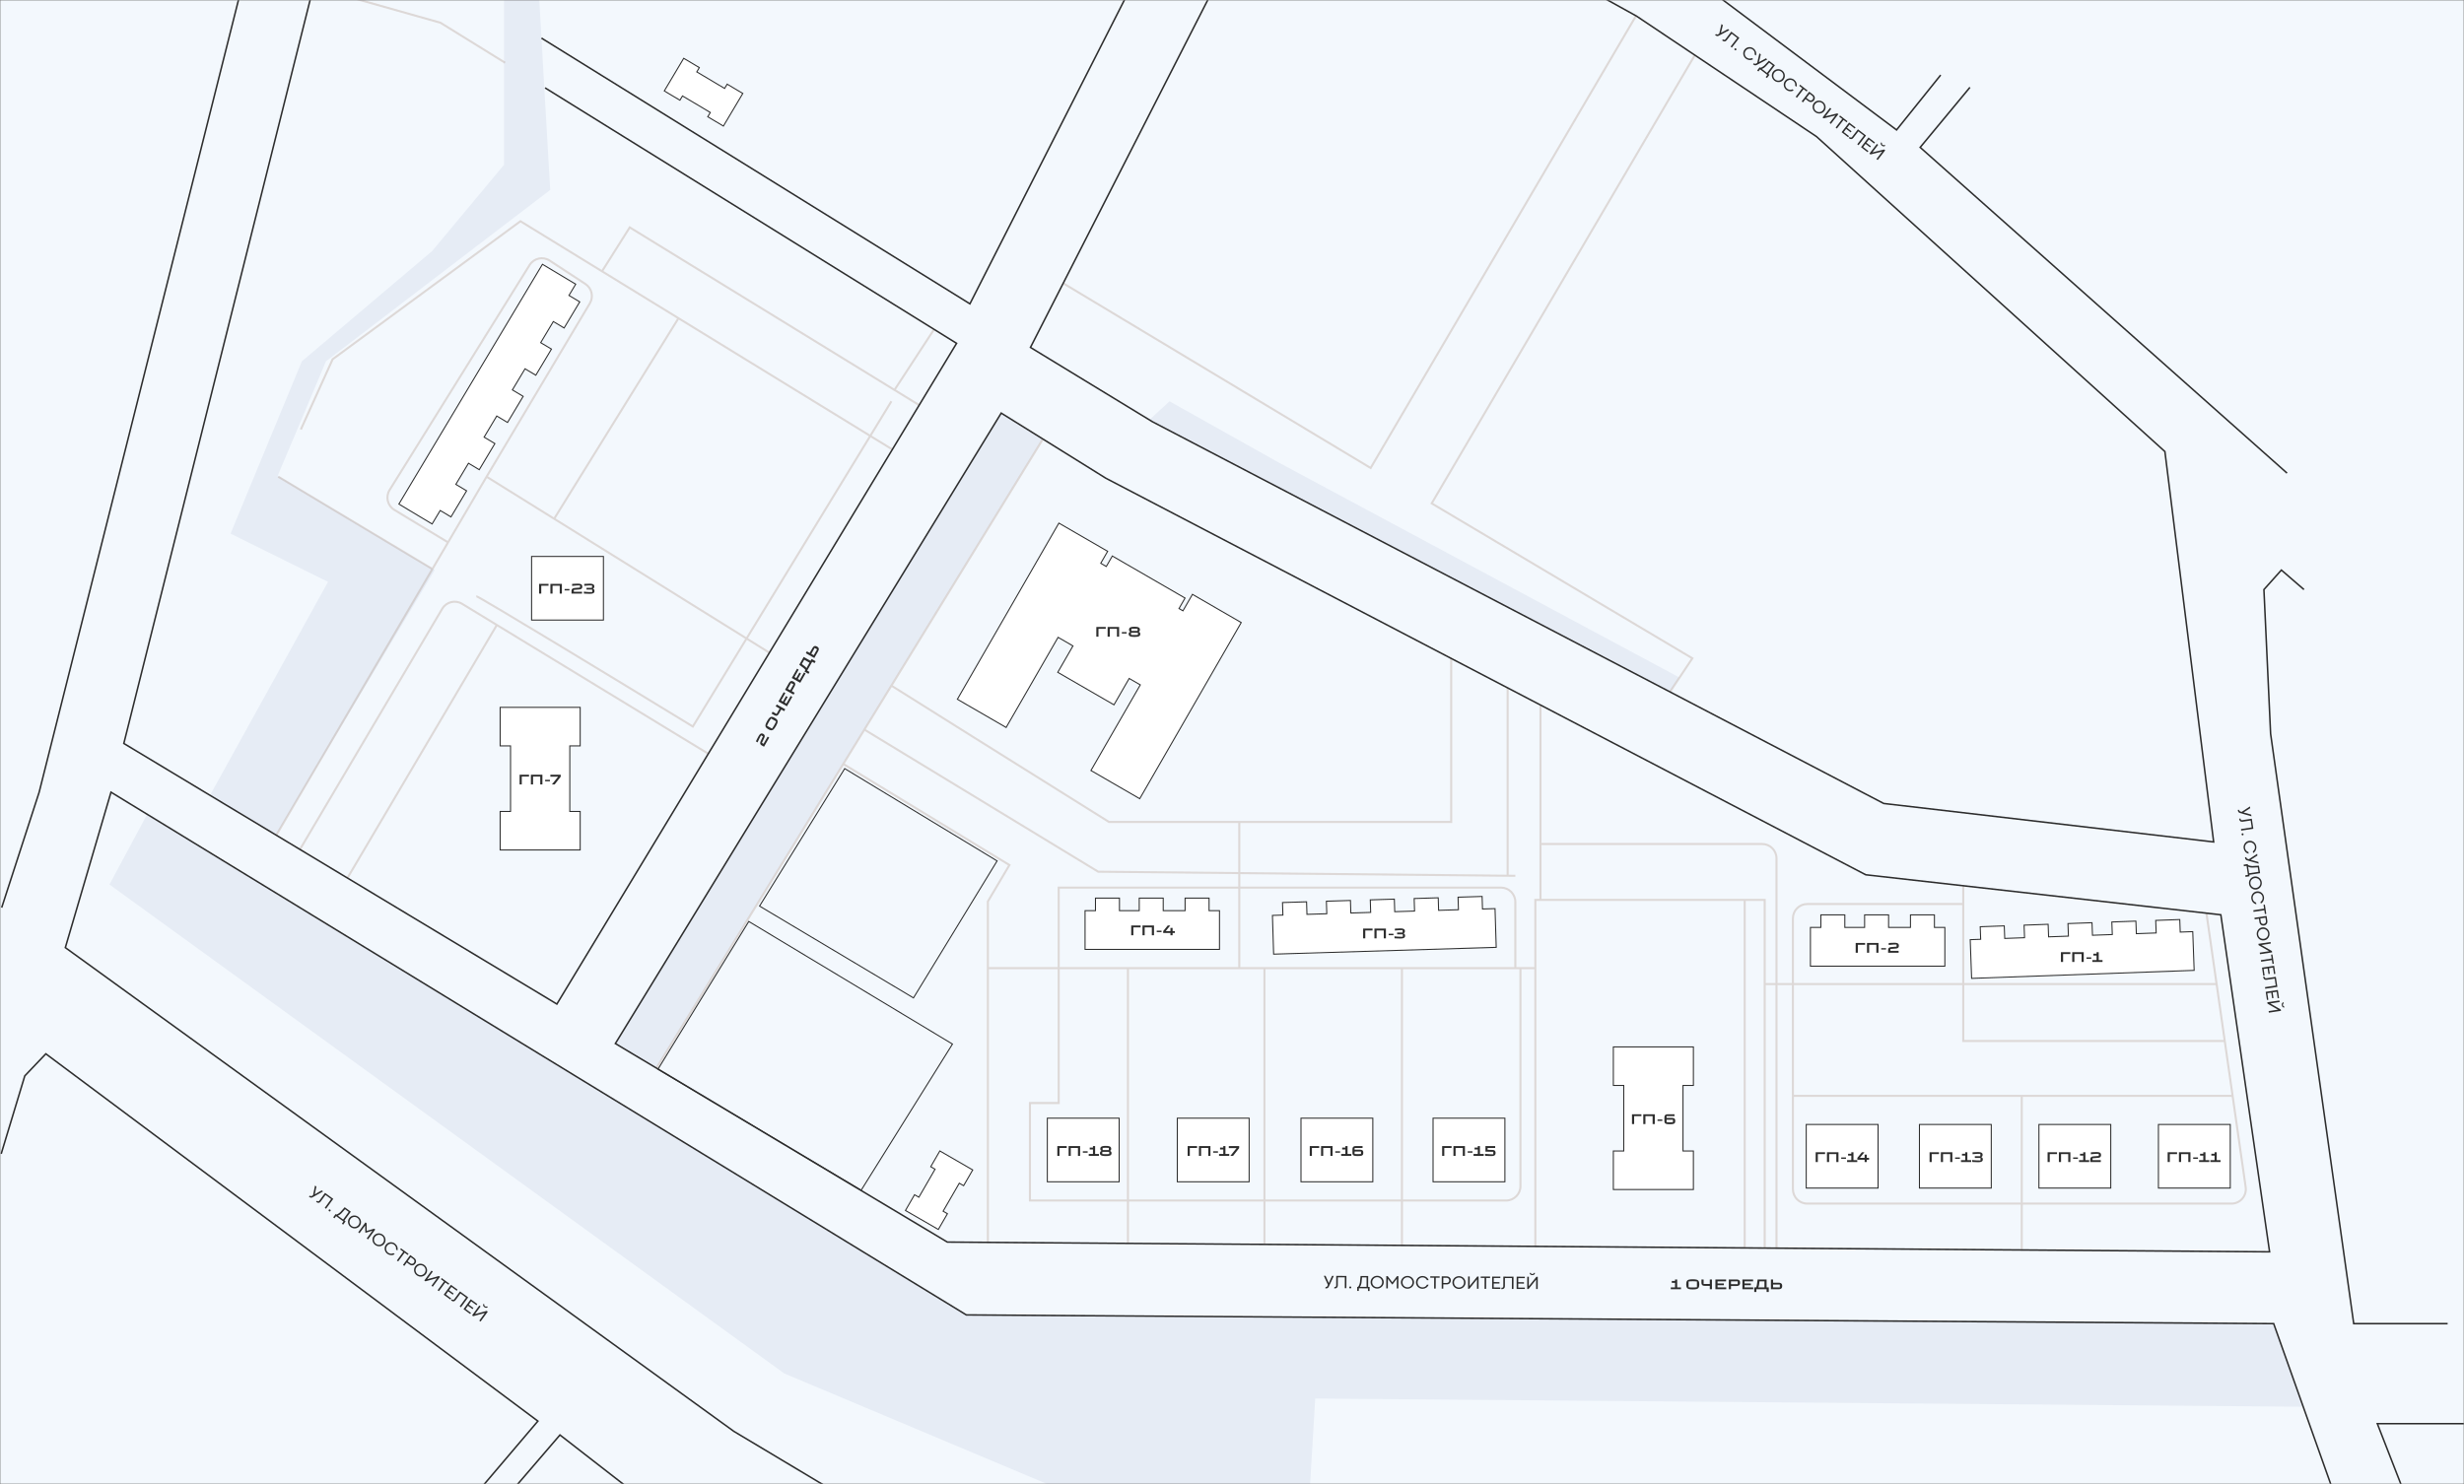 <svg width="1660" height="1000" viewBox="0 0 1660 1000" fill="none" xmlns="http://www.w3.org/2000/svg">
<rect x="0" y="0" width="1660" height="1000" fill="#808080" stroke="none"/>
<g clip-path="url(#clip0_307_2)">
<mask id="mask0_307_2" style="mask-type:luminance" maskUnits="userSpaceOnUse" x="0" y="0" width="1660" height="1000">
<path d="M1660 0H0V1000H1660V0Z" fill="white"/>
</mask>
<g mask="url(#mask0_307_2)">
<mask id="mask1_307_2" style="mask-type:luminance" maskUnits="userSpaceOnUse" x="0" y="0" width="1660" height="1000">
<path d="M1660 0H0V1000H1660V0Z" fill="white"/>
</mask>
<g mask="url(#mask1_307_2)">
<mask id="mask2_307_2" style="mask-type:luminance" maskUnits="userSpaceOnUse" x="0" y="0" width="1660" height="1000">
<path d="M1660 0H0V1000H1660V0Z" fill="white"/>
</mask>
<g mask="url(#mask2_307_2)">
<path d="M1660 0H0V1000H1660V0Z" fill="#F3F8FD"/>
<path d="M73.742 596.031L98.976 549.02L651.013 886.049L1531.78 891.925L1551.49 947.924L886.07 942.393L880.885 1029.5L741.925 1015.33L528.3 925.456L73.742 596.031Z" fill="#E6ECF5"/>
<path d="M220.999 392.085L141.494 535.884L186.086 562.501L292.898 384.134L187.123 320.531L219.616 243.446L370.674 127.992L359.613 -64.201H345.786L339.564 -45.881V111.054L291.17 169.127L203.369 243.446L155.321 359.592L220.999 392.085Z" fill="#E6ECF5"/>
<path d="M702.173 295.643L674.519 278.359L414.574 703.189L441.882 719.436L702.173 295.643Z" fill="#E6ECF5"/>
<path d="M774.418 282.854L787.899 270.41L861.873 311.891L1131.15 456.381L1124.93 466.06L782.368 287.348L774.418 282.854Z" fill="#E6ECF5"/>
<path opacity="0.3" d="M702.519 295.988L600.546 462.015M600.546 462.015C601.099 462.484 698.486 523.439 747.11 553.858H834.911M600.546 462.015L582.352 491.637M834.911 553.858H977.673V443.589M834.911 553.858V598.104M582.352 491.637L568.127 514.797M582.352 491.637L739.851 587.388L1015.7 590.103M834.911 598.104V652.375M834.911 598.104H713.235V743.286H693.877V808.964H1014.66C1020.01 808.964 1024.34 804.63 1024.34 799.285V652.375M834.911 598.104H1011.2C1016.55 598.104 1020.88 602.438 1020.88 607.783V652.375M568.127 514.797L442.228 719.78M568.127 514.797L680.05 582.895L665.532 607.437V652.375M1015.7 590.103L1020.88 590.154M1015.7 590.103V463.638M665.532 652.375H759.9M665.532 652.375V837.309M759.9 652.375H834.911M759.9 652.375V838M834.911 652.375H851.849M1024.34 652.375H1034.36M1024.34 652.375H1020.88M1020.88 652.375H944.489M851.849 652.375H944.489M851.849 652.375V838.346M1034.36 652.375V840.074M1034.36 652.375V606.4H1037.82M944.489 652.375V839.383M1037.82 606.4H1175.4M1037.82 606.4V568.722M1175.4 606.4H1188.88V663.09M1175.4 606.4V840.765M1037.82 568.722V475.045M1037.82 568.722H1187.15C1192.5 568.722 1196.83 573.055 1196.83 578.401V840.765M1188.88 663.09V840.765M1188.88 663.09H1322.65M1322.65 663.09V609.166M1322.65 663.09H1493.33M1322.65 663.09V701.46H1498.82M1322.65 609.166V597.067M1322.65 609.166H1217.57C1212.22 609.166 1207.89 613.499 1207.89 618.844V738.447M1493.33 663.09L1486.5 615.388M1493.33 663.09L1498.82 701.46M1498.82 701.46L1504.11 738.447M1207.89 738.447V801.359C1207.89 806.704 1212.22 811.038 1217.57 811.038H1503.34C1509.23 811.038 1513.75 805.819 1512.92 799.988L1504.11 738.447M1207.89 738.447H1362.06M1504.11 738.447H1362.06M1362.06 738.447V842.494M477.141 507.884L334.725 421.134M334.725 421.134L311.299 406.865C306.691 404.058 300.678 405.561 297.932 410.206L201.987 572.525M334.725 421.134L234.134 591.536M320.898 401.763C322.557 401.763 418.838 460.297 466.771 489.563L600.546 270.408M518.276 439.787L373.345 349.567M373.345 349.567L327.811 321.222M373.345 349.567L457.092 214.426M327.811 321.222L397.386 204.401C400.038 199.947 398.711 194.194 394.374 191.353L370.321 175.593C365.775 172.615 359.669 173.962 356.798 178.576L262.471 330.184C259.623 334.763 261.065 340.787 265.679 343.578L301.859 365.467M327.811 321.222L301.859 365.467M457.092 214.426L405.587 182.812M457.092 214.426L601.237 302.901M301.859 365.467L291.315 383.442M405.587 182.812L350.625 149.077L224.11 242.063L202.678 289.42M405.587 182.812L424.253 153.225L602.62 262.771M291.315 383.442L186.086 562.846M291.315 383.442L187.469 321.222M602.62 262.771L619.558 273.173M602.62 262.771L629.237 222.014M716.346 190.903L923.403 315.345L1102.11 10.809M1141.87 37.08L964.538 339.196L1140.14 443.589L1124.93 466.403M210.974 -8.895L296.701 15.303L340.255 42.265" stroke="#A78C7D" stroke-width="1.383"/>
<path d="M737.678 613.64H738.024V613.294V605.178H754.18V613.294V613.64H754.525H767.161H767.507V613.294V605.178H783.663V613.294V613.64H784.009H798.048H798.394V613.294V605.178H814.55V613.294V613.64H814.896H821.57V639.745H731.004V613.64H737.678Z" fill="white" stroke="#2D2D2D" stroke-width="0.691"/>
<path d="M1226.36 624.939H1226.71V624.593V616.477H1242.86V624.593V624.939H1243.21H1255.84H1256.19V624.593V616.477H1272.34V624.593V624.939H1272.69H1286.73H1287.08V624.593V616.477H1303.23V624.593V624.939H1303.58H1310.25V651.044H1219.69V624.939H1226.36Z" fill="white" stroke="#2D2D2D" stroke-width="0.691"/>
<path d="M863.947 616.64L864.292 616.63L864.282 616.284L864.034 608.172L880.238 607.677L880.485 615.79L880.496 616.135L880.841 616.125L893.512 615.738L893.858 615.727L893.847 615.382L893.599 607.269L909.803 606.775L910.051 614.887L910.061 615.233L910.407 615.222L923.077 614.835L923.423 614.825L923.412 614.479L923.165 606.367L939.368 605.872L939.616 613.985L939.626 614.33L939.972 614.32L952.643 613.933L952.988 613.922L952.978 613.577L952.73 605.464L968.934 604.969L969.181 613.082L969.192 613.428L969.537 613.417L982.208 613.03L982.554 613.02L982.543 612.674L982.295 604.562L998.499 604.067L998.747 612.179L998.757 612.525L999.103 612.514L1007.2 612.267L1008 638.36L858.05 642.938L857.253 616.845L863.947 616.64Z" fill="white" stroke="#2D2D2D" stroke-width="0.691"/>
<path d="M1334.03 632.95L1334.38 632.938L1334.37 632.592L1334.07 624.481L1350.27 623.897L1350.57 632.008L1350.58 632.353L1350.92 632.341L1363.59 631.884L1363.94 631.871L1363.93 631.526L1363.63 623.415L1379.83 622.83L1380.13 630.942L1380.14 631.287L1380.48 631.275L1393.15 630.817L1393.5 630.805L1393.49 630.46L1393.19 622.349L1409.39 621.764L1409.69 629.875L1409.7 630.221L1410.04 630.208L1422.71 629.751L1423.06 629.739L1423.05 629.393L1422.75 621.282L1438.95 620.698L1439.25 628.809L1439.26 629.154L1439.6 629.142L1452.27 628.685L1452.62 628.672L1452.61 628.327L1452.31 620.216L1468.51 619.631L1468.81 627.742L1468.82 628.088L1469.16 628.075L1477.26 627.783L1478.21 653.871L1328.28 659.28L1327.34 633.192L1334.03 632.95Z" fill="white" stroke="#2D2D2D" stroke-width="0.691"/>
<path d="M383.485 198.777L383.307 199.073L383.604 199.251L390.567 203.42L380.035 221.014L373.071 216.845L372.774 216.668L372.597 216.964L364.431 230.605L364.253 230.902L364.55 231.079L371.514 235.248L360.981 252.842L354.017 248.673L353.721 248.496L353.543 248.792L345.378 262.433L345.2 262.73L345.497 262.907L352.461 267.076L341.928 284.67L334.964 280.501L334.667 280.324L334.49 280.621L326.324 294.261L326.147 294.558L326.443 294.735L333.407 298.904L322.874 316.498L315.911 312.33L315.614 312.152L315.436 312.449L307.271 326.089L307.093 326.386L307.39 326.563L314.354 330.732L303.821 348.327L296.857 344.158L296.561 343.98L296.383 344.277L291.117 353.074L268.718 339.665L365.445 178.087L387.843 191.495L383.485 198.777Z" fill="white" stroke="#2D2D2D" stroke-width="0.691"/>
<path d="M745.488 381.423L749.384 374.661L798.366 402.999L794.469 409.762L794.297 410.061L794.595 410.233L796.664 411.43L796.963 411.603L797.136 411.303L803.363 400.497L836.223 419.508L767.833 538.205L734.972 519.195L768.043 461.797L768.216 461.498L767.917 461.325L761.028 457.34L760.728 457.166L760.556 457.466L750.486 474.943L712.613 453.033L722.683 435.555L722.855 435.256L722.557 435.083L713.131 429.63L712.832 429.456L712.659 429.756L677.835 490.197L644.974 471.186L713.364 352.488L746.225 371.499L741.752 379.263L741.579 379.562L741.878 379.735L745.016 381.55L745.315 381.723L745.488 381.423Z" fill="white" stroke="#2D2D2D" stroke-width="0.691"/>
<path d="M753.974 753.477H705.58V796.34H753.974V753.477Z" fill="white" stroke="#2D2D2D" stroke-width="0.691"/>
<path d="M841.54 753.477H793.146V796.34H841.54V753.477Z" fill="white" stroke="#2D2D2D" stroke-width="0.691"/>
<path d="M924.871 753.477H876.477V796.34H924.871V753.477Z" fill="white" stroke="#2D2D2D" stroke-width="0.691"/>
<path d="M1013.85 753.477H965.457V796.34H1013.85V753.477Z" fill="white" stroke="#2D2D2D" stroke-width="0.691"/>
<path d="M1265.25 757.714H1216.86V800.577H1265.25V757.714Z" fill="white" stroke="#2D2D2D" stroke-width="0.691"/>
<path d="M1341.52 757.714H1293.13V800.577H1341.52V757.714Z" fill="white" stroke="#2D2D2D" stroke-width="0.691"/>
<path d="M1422.02 757.714H1373.63V800.577H1422.02V757.714Z" fill="white" stroke="#2D2D2D" stroke-width="0.691"/>
<path d="M1502.53 757.714H1454.14V800.577H1502.53V757.714Z" fill="white" stroke="#2D2D2D" stroke-width="0.691"/>
<path d="M343.606 502.613H336.949V476.652H390.874V502.613H384.218H383.872V502.958V546.443V546.789H384.218H390.874V572.749H336.949V546.789H343.606H343.951V546.443V502.958V502.613H343.606Z" fill="white" stroke="#2D2D2D" stroke-width="0.691"/>
<path d="M1093.58 731.416H1086.92V705.456H1140.84V731.416H1134.19H1133.84V731.762V775.247V775.592H1134.19H1140.84V801.553H1086.92V775.592H1093.58H1093.92V775.247V731.762V731.416H1093.58Z" fill="white" stroke="#2D2D2D" stroke-width="0.691"/>
<path d="M459.617 64.935L458.072 67.532L447.54 61.268L460.617 39.284L471.148 45.548L469.603 48.145L469.427 48.443L469.724 48.619L487.876 59.417L488.173 59.593L488.35 59.296L489.895 56.699L500.427 62.963L487.35 84.947L476.819 78.683L478.364 76.086L478.54 75.788L478.243 75.612L460.091 64.814L459.794 64.638L459.617 64.935Z" fill="white" stroke="#2D2D2D" stroke-width="0.691"/>
<path d="M629.656 787.684L627.039 786.173L633.166 775.561L655.318 788.351L649.191 798.963L646.574 797.452L646.274 797.279L646.102 797.578L635.541 815.87L635.368 816.169L635.668 816.342L638.285 817.853L632.158 828.465L610.006 815.675L616.133 805.063L618.75 806.574L619.049 806.747L619.222 806.448L629.783 788.157L629.956 787.857L629.656 787.684Z" fill="white" stroke="#2D2D2D" stroke-width="0.691"/>
<path d="M406.529 374.961H358.135V417.824H406.529V374.961Z" fill="white" stroke="#2D2D2D" stroke-width="0.691"/>
<path d="M918.341 632.302V625.72H924.69V626.978H919.793V632.302H918.341ZM925.95 632.302V625.72H933.693V632.302H932.241V626.978H927.402V632.302H925.95ZM935.532 630.172V629.205H938.775V630.172H935.532ZM943.351 632.428C942.125 632.428 940.841 632.376 939.499 632.273L939.45 630.937C939.883 630.995 940.318 631.044 940.757 631.082C941.202 631.121 941.654 631.153 942.112 631.179C942.209 631.185 942.302 631.192 942.393 631.198C942.49 631.198 942.586 631.202 942.683 631.208C943.335 631.24 944.132 631.256 945.074 631.256V629.592H941.241V628.382H944.938V626.765C944.074 626.765 943.322 626.778 942.683 626.804C941.676 626.843 940.68 626.92 939.692 627.036L939.741 625.749C941.057 625.646 942.267 625.594 943.37 625.594C944.099 625.594 944.693 625.659 945.151 625.788C945.609 625.911 945.945 626.104 946.158 626.369C946.377 626.633 946.487 626.975 946.487 627.395C946.487 627.814 946.406 628.153 946.245 628.411C946.084 628.669 945.832 628.859 945.49 628.982C945.148 629.105 944.703 629.166 944.154 629.166L944.454 628.827C945.196 628.827 945.742 628.966 946.09 629.243C946.445 629.514 946.622 629.95 946.622 630.55C946.622 630.976 946.519 631.327 946.313 631.605C946.106 631.876 945.764 632.082 945.287 632.224C944.809 632.36 944.164 632.428 943.351 632.428Z" fill="#2D2D2D"/>
<path d="M882.392 778.866V772.285H888.741V773.543H883.844V778.866H882.392ZM890.001 778.866V772.285H897.744V778.866H896.292V773.543H891.453V778.866H890.001ZM899.583 776.737V775.769H902.826V776.737H899.583ZM903.545 778.866V777.608H906.4V772.285H907.852V777.608H910.417V778.866H903.545ZM904.223 774.559V773.301H906.904V774.559H904.223ZM914.793 778.992C913.812 778.992 913.064 778.931 912.547 778.808C912.038 778.686 911.676 778.473 911.463 778.169C911.25 777.866 911.144 777.427 911.144 776.853V774.501C911.144 773.991 911.218 773.575 911.367 773.253C911.521 772.93 911.767 772.688 912.102 772.527C912.438 772.365 912.883 772.285 913.438 772.285H917.958V773.543H912.596V777.579C912.828 777.605 913.154 777.627 913.573 777.647C913.993 777.666 914.386 777.676 914.754 777.676C915.122 777.676 915.512 777.666 915.925 777.647C916.345 777.627 916.671 777.605 916.903 777.579V775.963H912.247V774.704H915.761C916.496 774.704 917.055 774.772 917.435 774.908C917.822 775.037 918.087 775.253 918.229 775.556C918.377 775.859 918.451 776.292 918.451 776.853C918.451 777.427 918.345 777.866 918.132 778.169C917.919 778.466 917.555 778.679 917.038 778.808C916.522 778.931 915.774 778.992 914.793 778.992Z" fill="#2D2D2D"/>
<path d="M800.122 778.866V772.285H806.472V773.543H801.574V778.866H800.122ZM807.731 778.866V772.285H815.474V778.866H814.022V773.543H809.183V778.866H807.731ZM817.314 776.737V775.769H820.556V776.737H817.314ZM821.275 778.866V777.608H824.131V772.285H825.583V777.608H828.147V778.866H821.275ZM821.953 774.559V773.301H824.634V774.559H821.953ZM828.932 778.866V778.818L833.036 773.678V773.64H827.858V772.285H834.827V773.64L830.742 778.866H828.932Z" fill="#2D2D2D"/>
<path d="M712.322 778.866V772.285H718.671V773.543H713.773V778.866H712.322ZM719.93 778.866V772.285H727.673V778.866H726.222V773.543H721.382V778.866H719.93ZM729.513 776.737V775.769H732.755V776.737H729.513ZM733.475 778.866V777.608H736.33V772.285H737.782V777.608H740.347V778.866H733.475ZM734.152 774.559V773.301H736.833V774.559H734.152ZM744.945 778.992C743.945 778.992 743.161 778.924 742.593 778.789C742.025 778.653 741.622 778.447 741.383 778.169C741.145 777.892 741.025 777.521 741.025 777.056C741.025 776.605 741.148 776.243 741.393 775.972C741.645 775.701 742.054 775.501 742.622 775.372C743.19 775.243 743.964 775.179 744.945 775.179C745.926 775.179 746.7 775.243 747.268 775.372C747.836 775.501 748.242 775.701 748.488 775.972C748.739 776.243 748.865 776.605 748.865 777.056C748.865 777.521 748.746 777.892 748.507 778.169C748.268 778.447 747.865 778.653 747.297 778.789C746.729 778.924 745.945 778.992 744.945 778.992ZM744.945 777.724C745.345 777.724 745.739 777.718 746.126 777.705C746.52 777.685 746.9 777.66 747.268 777.627V776.176H742.622V777.627C743.003 777.66 743.384 777.685 743.764 777.705C744.152 777.718 744.545 777.724 744.945 777.724ZM744.945 775.972C744.048 775.972 743.332 775.908 742.797 775.779C742.261 775.65 741.871 775.453 741.625 775.188C741.387 774.917 741.267 774.562 741.267 774.124C741.267 773.653 741.38 773.275 741.606 772.991C741.838 772.707 742.219 772.498 742.748 772.362C743.284 772.227 744.016 772.159 744.945 772.159C745.874 772.159 746.604 772.227 747.133 772.362C747.668 772.498 748.049 772.707 748.275 772.991C748.507 773.275 748.623 773.653 748.623 774.124C748.623 774.562 748.501 774.917 748.255 775.188C748.017 775.453 747.629 775.65 747.094 775.779C746.558 775.908 745.842 775.972 744.945 775.972ZM742.864 774.966H747.026V773.524C746.665 773.491 746.31 773.469 745.961 773.456C745.613 773.436 745.274 773.427 744.945 773.427C744.616 773.427 744.277 773.436 743.929 773.456C743.58 773.469 743.226 773.491 742.864 773.524V774.966Z" fill="#2D2D2D"/>
<path d="M971.576 778.866V772.285H977.925V773.543H973.027V778.866H971.576ZM979.184 778.866V772.285H986.927V778.866H985.476V773.543H980.636V778.866H979.184ZM988.767 776.737V775.769H992.009V776.737H988.767ZM992.729 778.866V777.608H995.584V772.285H997.036V777.608H999.601V778.866H992.729ZM993.406 774.559V773.301H996.087V774.559H993.406ZM1004.7 778.992C1004.03 778.992 1003.4 778.979 1002.79 778.953C1002.19 778.934 1001.43 778.895 1000.52 778.837L1000.47 777.502C1001.53 777.637 1002.69 777.731 1003.96 777.782C1004.56 777.808 1005.25 777.821 1006.03 777.821V776.156L1000.76 776.011V772.285H1007.31V773.543H1002.21V774.791L1005.54 774.879C1006.02 774.891 1006.41 774.979 1006.71 775.14C1007.01 775.295 1007.23 775.517 1007.37 775.808C1007.51 776.098 1007.58 776.456 1007.58 776.882C1007.58 777.398 1007.49 777.811 1007.29 778.121C1007.1 778.424 1006.79 778.647 1006.37 778.789C1005.95 778.924 1005.39 778.992 1004.7 778.992Z" fill="#2D2D2D"/>
<path d="M1099.47 757.435V750.853H1105.82V752.111H1100.93V757.435H1099.47ZM1107.08 757.435V750.853H1114.83V757.435H1113.37V752.111H1108.53V757.435H1107.08ZM1116.67 755.305V754.337H1119.91V755.305H1116.67ZM1124.96 757.56C1123.98 757.56 1123.23 757.499 1122.71 757.376C1122.2 757.254 1121.84 757.041 1121.63 756.738C1121.41 756.434 1121.31 755.996 1121.31 755.421V753.069C1121.31 752.56 1121.38 752.143 1121.53 751.821C1121.68 751.498 1121.93 751.256 1122.27 751.095C1122.6 750.934 1123.05 750.853 1123.6 750.853H1128.12V752.111H1122.76V756.147C1122.99 756.173 1123.32 756.196 1123.74 756.215C1124.16 756.234 1124.55 756.244 1124.92 756.244C1125.29 756.244 1125.68 756.234 1126.09 756.215C1126.51 756.196 1126.83 756.173 1127.07 756.147V754.531H1122.41V753.273H1125.92C1126.66 753.273 1127.22 753.34 1127.6 753.476C1127.99 753.605 1128.25 753.821 1128.39 754.124C1128.54 754.428 1128.61 754.86 1128.61 755.421C1128.61 755.996 1128.51 756.434 1128.3 756.738C1128.08 757.035 1127.72 757.247 1127.2 757.376C1126.69 757.499 1125.94 757.56 1124.96 757.56Z" fill="#2D2D2D"/>
<path d="M1223.22 783.015V776.433H1229.57V777.691H1224.68V783.015H1223.22ZM1230.83 783.015V776.433H1238.58V783.015H1237.12V777.691H1232.28V783.015H1230.83ZM1240.42 780.885V779.917H1243.66V780.885H1240.42ZM1244.38 783.015V781.756H1247.23V776.433H1248.68V781.756H1251.25V783.015H1244.38ZM1245.05 778.708V777.449H1247.74V778.708H1245.05ZM1251.3 781.466V780.208L1254.36 776.433H1256.02V776.481L1253.02 780.169V780.208H1259.19V781.466H1251.3ZM1256.19 783.015V778.049H1257.64V783.015H1256.19Z" fill="#2D2D2D"/>
<path d="M1299.96 783.015V776.433H1306.31V777.691H1301.41V783.015H1299.96ZM1307.57 783.015V776.433H1315.31V783.015H1313.86V777.691H1309.02V783.015H1307.57ZM1317.15 780.885V779.917H1320.4V780.885H1317.15ZM1321.12 783.015V781.756H1323.97V776.433H1325.42V781.756H1327.99V783.015H1321.12ZM1321.79 778.708V777.449H1324.47V778.708H1321.79ZM1332.56 783.14C1331.34 783.14 1330.05 783.089 1328.71 782.986L1328.66 781.65C1329.09 781.708 1329.53 781.756 1329.97 781.795C1330.41 781.834 1330.86 781.866 1331.32 781.892C1331.42 781.898 1331.51 781.905 1331.6 781.911C1331.7 781.911 1331.8 781.914 1331.89 781.921C1332.55 781.953 1333.34 781.969 1334.28 781.969V780.305H1330.45V779.095H1334.15V777.478C1333.28 777.478 1332.53 777.491 1331.89 777.517C1330.89 777.556 1329.89 777.633 1328.9 777.749L1328.95 776.462C1330.27 776.359 1331.48 776.307 1332.58 776.307C1333.31 776.307 1333.9 776.372 1334.36 776.501C1334.82 776.623 1335.16 776.817 1335.37 777.082C1335.59 777.346 1335.7 777.688 1335.7 778.107C1335.7 778.527 1335.62 778.866 1335.46 779.124C1335.29 779.382 1335.04 779.572 1334.7 779.695C1334.36 779.817 1333.91 779.879 1333.37 779.879L1333.67 779.54C1334.41 779.54 1334.95 779.679 1335.3 779.956C1335.66 780.227 1335.83 780.663 1335.83 781.263C1335.83 781.689 1335.73 782.04 1335.52 782.318C1335.32 782.589 1334.98 782.795 1334.5 782.937C1334.02 783.073 1333.37 783.14 1332.56 783.14Z" fill="#2D2D2D"/>
<path d="M1250.18 641.981V635.4H1256.53V636.658H1251.64V641.981H1250.18ZM1257.79 641.981V635.4H1265.54V641.981H1264.08V636.658H1259.25V641.981H1257.79ZM1267.38 639.852V638.884H1270.62V639.852H1267.38ZM1272.02 640.181C1272.02 639.742 1272.1 639.381 1272.26 639.097C1272.42 638.813 1272.67 638.597 1273 638.449C1273.33 638.294 1273.76 638.197 1274.27 638.158L1277.73 637.887V636.445C1277.45 636.445 1277.17 636.448 1276.9 636.455C1276.62 636.455 1276.34 636.461 1276.06 636.474C1275.97 636.481 1275.88 636.484 1275.78 636.484C1275.69 636.484 1275.6 636.487 1275.51 636.494C1274.42 636.545 1273.39 636.636 1272.41 636.765L1272.45 635.429C1273.31 635.371 1274.02 635.332 1274.59 635.313C1275.16 635.287 1275.76 635.274 1276.39 635.274C1277.08 635.274 1277.64 635.342 1278.06 635.477C1278.48 635.613 1278.79 635.826 1278.99 636.116C1279.18 636.406 1279.28 636.794 1279.28 637.278C1279.28 637.671 1279.21 638.003 1279.06 638.274C1278.93 638.539 1278.71 638.749 1278.41 638.904C1278.11 639.052 1277.72 639.146 1277.24 639.184L1273.57 639.475V640.723H1279.11V641.981H1272.02V640.181Z" fill="#2D2D2D"/>
<path d="M1388.45 648.203V641.622H1394.8V642.88H1389.91V648.203H1388.45ZM1396.06 648.203V641.622H1403.81V648.203H1402.35V642.88H1397.52V648.203H1396.06ZM1405.65 646.074V645.106H1408.89V646.074H1405.65ZM1409.61 648.203V646.945H1412.46V641.622H1413.91V646.945H1416.48V648.203H1409.61ZM1410.29 643.896V642.638H1412.97V643.896H1410.29Z" fill="#2D2D2D"/>
<path d="M1379.47 783.015V776.433H1385.82V777.691H1380.92V783.015H1379.47ZM1387.07 783.015V776.433H1394.82V783.015H1393.37V777.691H1388.53V783.015H1387.07ZM1396.66 780.885V779.917H1399.9V780.885H1396.66ZM1400.62 783.015V781.756H1403.47V776.433H1404.93V781.756H1407.49V783.015H1400.62ZM1401.3 778.708V777.449H1403.98V778.708H1401.3ZM1408.22 781.214C1408.22 780.776 1408.3 780.414 1408.46 780.13C1408.62 779.846 1408.87 779.63 1409.2 779.482C1409.53 779.327 1409.96 779.23 1410.47 779.192L1413.93 778.921V777.478C1413.65 777.478 1413.37 777.482 1413.1 777.488C1412.82 777.488 1412.54 777.495 1412.26 777.507C1412.17 777.514 1412.08 777.517 1411.98 777.517C1411.89 777.517 1411.8 777.52 1411.71 777.527C1410.62 777.578 1409.59 777.669 1408.61 777.798L1408.65 776.462C1409.51 776.404 1410.22 776.365 1410.79 776.346C1411.36 776.32 1411.96 776.307 1412.59 776.307C1413.28 776.307 1413.84 776.375 1414.26 776.51C1414.68 776.646 1414.99 776.859 1415.19 777.149C1415.38 777.44 1415.48 777.827 1415.48 778.311C1415.48 778.704 1415.41 779.037 1415.26 779.308C1415.13 779.572 1414.91 779.782 1414.61 779.937C1414.31 780.085 1413.92 780.179 1413.44 780.217L1409.77 780.508V781.756H1415.31V783.015H1408.22V781.214Z" fill="#2D2D2D"/>
<path d="M1460.35 783.015V776.433H1466.7V777.691H1461.81V783.015H1460.35ZM1467.96 783.015V776.433H1475.71V783.015H1474.25V777.691H1469.42V783.015H1467.96ZM1477.55 780.885V779.917H1480.79V780.885H1477.55ZM1481.51 783.015V781.756H1484.36V776.433H1485.81V781.756H1488.38V783.015H1481.51ZM1482.19 778.708V777.449H1484.87V778.708H1482.19ZM1489.11 783.015V781.756H1491.96V776.433H1493.41V781.756H1495.98V783.015H1489.11ZM1489.78 778.708V777.449H1492.47V778.708H1489.78Z" fill="#2D2D2D"/>
<path d="M762.097 630.228V623.646H768.446V624.904H763.549V630.228H762.097ZM769.706 630.228V623.646H777.449V630.228H775.997V624.904H771.158V630.228H769.706ZM779.288 628.098V627.13H782.531V628.098H779.288ZM783.64 628.679V627.421L786.698 623.646H788.363V623.694L785.363 627.382V627.421H791.528V628.679H783.64ZM788.528 630.228V625.262H789.979V630.228H788.528Z" fill="#2D2D2D"/>
<path d="M738.593 429.047V422.465H744.942V423.724H740.045V429.047H738.593ZM746.202 429.047V422.465H753.945V429.047H752.493V423.724H747.654V429.047H746.202ZM755.784 426.918V425.95H759.027V426.918H755.784ZM764.298 429.173C763.298 429.173 762.514 429.105 761.946 428.969C761.378 428.834 760.975 428.627 760.736 428.35C760.497 428.073 760.378 427.702 760.378 427.237C760.378 426.785 760.501 426.424 760.746 426.153C760.997 425.882 761.407 425.682 761.975 425.553C762.543 425.424 763.317 425.359 764.298 425.359C765.279 425.359 766.053 425.424 766.621 425.553C767.189 425.682 767.595 425.882 767.84 426.153C768.092 426.424 768.218 426.785 768.218 427.237C768.218 427.702 768.098 428.073 767.86 428.35C767.621 428.627 767.218 428.834 766.65 428.969C766.082 429.105 765.298 429.173 764.298 429.173ZM764.298 427.905C764.698 427.905 765.092 427.898 765.479 427.885C765.872 427.866 766.253 427.84 766.621 427.808V426.356H761.975V427.808C762.356 427.84 762.736 427.866 763.117 427.885C763.504 427.898 763.898 427.905 764.298 427.905ZM764.298 426.153C763.401 426.153 762.685 426.088 762.149 425.959C761.614 425.83 761.223 425.633 760.978 425.369C760.739 425.098 760.62 424.743 760.62 424.304C760.62 423.833 760.733 423.456 760.959 423.172C761.191 422.888 761.572 422.678 762.101 422.543C762.636 422.407 763.369 422.339 764.298 422.339C765.227 422.339 765.956 422.407 766.485 422.543C767.021 422.678 767.402 422.888 767.627 423.172C767.86 423.456 767.976 423.833 767.976 424.304C767.976 424.743 767.853 425.098 767.608 425.369C767.369 425.633 766.982 425.83 766.447 425.959C765.911 426.088 765.195 426.153 764.298 426.153ZM762.217 425.146H766.379V423.704C766.017 423.672 765.663 423.649 765.314 423.636C764.966 423.617 764.627 423.607 764.298 423.607C763.969 423.607 763.63 423.617 763.282 423.636C762.933 423.649 762.578 423.672 762.217 423.704V425.146Z" fill="#2D2D2D"/>
<path d="M513.161 502.281C512.78 502.065 512.505 501.816 512.338 501.536C512.17 501.256 512.103 500.936 512.136 500.576C512.167 500.208 512.293 499.79 512.514 499.322L513.982 496.182L512.727 495.471C512.59 495.712 512.456 495.955 512.325 496.2C512.188 496.441 512.057 496.686 511.931 496.934C511.893 497.015 511.849 497.098 511.801 497.182C511.757 497.261 511.715 497.341 511.676 497.423C511.183 498.397 510.751 499.343 510.38 500.26L509.242 499.559C509.614 498.784 509.932 498.144 510.196 497.641C510.453 497.134 510.738 496.606 511.05 496.055C511.39 495.455 511.723 495.005 512.047 494.707C512.375 494.404 512.713 494.239 513.061 494.214C513.409 494.189 513.794 494.296 514.215 494.534C514.557 494.728 514.811 494.954 514.977 495.211C515.141 495.459 515.215 495.754 515.2 496.094C515.183 496.425 515.072 496.811 514.867 497.251L513.31 500.586L514.396 501.201L517.131 496.376L518.226 496.997L514.727 503.169L513.161 502.281ZM522.757 489.259C522.162 490.309 521.627 491.055 521.153 491.499C520.683 491.937 520.178 492.147 519.638 492.131C519.102 492.109 518.427 491.867 517.613 491.405C516.799 490.944 516.245 490.489 515.95 490.04C515.659 489.586 515.58 489.044 515.714 488.416C515.851 487.781 516.217 486.939 516.812 485.889C517.407 484.84 517.94 484.096 518.411 483.658C518.885 483.215 519.39 483.004 519.926 483.026C520.465 483.043 521.142 483.282 521.956 483.743C522.77 484.205 523.323 484.662 523.614 485.117C523.908 485.566 523.987 486.107 523.85 486.741C523.716 487.37 523.352 488.209 522.757 489.259ZM521.62 488.615C521.855 488.199 522.075 487.786 522.278 487.375C522.479 486.955 522.674 486.527 522.861 486.092L519.476 484.173C519.199 484.557 518.935 484.945 518.683 485.337C518.429 485.719 518.184 486.118 517.949 486.534C517.713 486.949 517.495 487.367 517.294 487.787C517.091 488.198 516.895 488.622 516.708 489.057L520.093 490.975C520.37 490.591 520.636 490.208 520.89 489.825C521.141 489.434 521.385 489.03 521.62 488.615ZM528.304 479.219L526.325 478.097L524.712 480.943C524.432 481.437 524.138 481.797 523.832 482.024C523.528 482.245 523.201 482.345 522.85 482.324C522.501 482.297 522.111 482.161 521.679 481.916L519.81 480.857L520.525 479.594L523.178 481.097L525.23 477.476L522.578 475.973L523.294 474.71L529.019 477.956L528.304 479.219ZM530.165 475.934L524.439 472.689L527.995 466.416L529.09 467.036L526.25 472.046L527.471 472.738L529.571 469.033L530.624 469.63L528.523 473.335L529.786 474.051L532.674 468.957L533.769 469.577L530.165 475.934ZM534.626 468.065L528.9 464.82L531.382 460.441C531.684 459.908 531.992 459.515 532.306 459.263C532.62 459.01 532.96 458.888 533.326 458.895C533.693 458.903 534.103 459.036 534.558 459.293C535.018 459.554 535.346 459.84 535.541 460.151C535.73 460.458 535.801 460.81 535.754 461.206C535.702 461.599 535.527 462.06 535.227 462.588L533.447 465.728L535.342 466.802L534.626 468.065ZM532.353 465.108L534.596 461.15L532.954 460.22L530.711 464.177L532.353 465.108ZM539.138 460.106L533.412 456.86L536.968 450.587L538.062 451.207L535.222 456.217L536.443 456.909L538.543 453.205L539.596 453.801L537.496 457.506L538.759 458.222L541.647 453.128L542.741 453.748L539.138 460.106ZM544.675 454.065L541.981 452.538L546.801 444.034L549.496 445.561L548.78 446.824L547.18 445.917L543.791 451.896L545.391 452.802L544.675 454.065ZM542.899 452.213C542.809 451.888 542.65 451.553 542.423 451.209C542.198 450.859 541.834 450.493 541.331 450.112L538.467 447.943L541.454 442.672L546.22 445.373L545.504 446.636L541.833 444.555L540.191 447.452L542.043 448.857C542.557 449.245 542.932 449.61 543.169 449.952C543.408 450.288 543.568 450.601 543.649 450.891L542.899 452.213ZM548.613 443.389L542.888 440.143L543.604 438.88L548.235 441.505L550.478 437.548L548.836 436.617L546.517 440.709L545.422 440.089L547.279 436.813C547.574 436.291 547.88 435.908 548.197 435.665C548.51 435.412 548.85 435.29 549.217 435.297C549.584 435.305 549.994 435.438 550.449 435.695C550.898 435.95 551.22 436.233 551.415 436.543C551.609 436.854 551.682 437.21 551.632 437.612C551.58 438.005 551.406 438.463 551.11 438.985L548.613 443.389Z" fill="#2D2D2D"/>
<path d="M1125.61 868.741V867.483H1128.47V862.16H1129.92V867.483H1132.48V868.741H1125.61ZM1126.29 864.434V863.176H1128.97V864.434H1126.29ZM1140.42 868.867C1139.21 868.867 1138.3 868.77 1137.68 868.577C1137.06 868.383 1136.63 868.048 1136.38 867.57C1136.13 867.093 1136.01 866.386 1136.01 865.45C1136.01 864.515 1136.13 863.808 1136.38 863.331C1136.63 862.853 1137.06 862.518 1137.68 862.324C1138.3 862.131 1139.21 862.034 1140.42 862.034C1141.62 862.034 1142.53 862.131 1143.14 862.324C1143.76 862.518 1144.2 862.853 1144.44 863.331C1144.69 863.808 1144.82 864.515 1144.82 865.45C1144.82 866.386 1144.69 867.093 1144.44 867.57C1144.2 868.048 1143.76 868.383 1143.14 868.577C1142.53 868.77 1141.62 868.867 1140.42 868.867ZM1140.42 867.56C1140.89 867.56 1141.36 867.547 1141.82 867.522C1142.28 867.489 1142.75 867.447 1143.22 867.396V863.505C1142.75 863.453 1142.28 863.415 1141.82 863.389C1141.36 863.357 1140.89 863.34 1140.42 863.34C1139.94 863.34 1139.47 863.357 1139 863.389C1138.54 863.415 1138.08 863.453 1137.61 863.505V867.396C1138.08 867.447 1138.54 867.489 1139 867.522C1139.47 867.547 1139.94 867.56 1140.42 867.56ZM1151.89 868.741V866.467H1148.61C1148.05 866.467 1147.59 866.389 1147.24 866.234C1146.9 866.08 1146.65 865.844 1146.49 865.528C1146.35 865.212 1146.27 864.805 1146.27 864.308V862.16H1147.72V865.208H1151.89V862.16H1153.34V868.741H1151.89ZM1155.66 868.741V862.16H1162.87V863.418H1157.11V864.821H1161.37V866.031H1157.11V867.483H1162.97V868.741H1155.66ZM1164.71 868.741V862.16H1169.74C1170.35 862.16 1170.85 862.234 1171.22 862.382C1171.59 862.531 1171.87 862.766 1172.04 863.089C1172.22 863.411 1172.3 863.834 1172.3 864.357C1172.3 864.886 1172.22 865.312 1172.04 865.634C1171.87 865.95 1171.6 866.186 1171.23 866.341C1170.86 866.489 1170.37 866.563 1169.77 866.563H1166.16V868.741H1164.71ZM1166.16 865.305H1170.71V863.418H1166.16V865.305ZM1173.86 868.741V862.16H1181.07V863.418H1175.31V864.821H1179.57V866.031H1175.31V867.483H1181.16V868.741H1173.86ZM1181.84 870.58V867.483H1191.62V870.58H1190.16V868.741H1183.29V870.58H1181.84ZM1182.58 868.122C1182.82 867.883 1183.03 867.58 1183.22 867.212C1183.41 866.844 1183.55 866.347 1183.63 865.721L1184.11 862.16H1190.16V867.638H1188.71V863.418H1185.38L1185.07 865.721C1184.99 866.36 1184.86 866.867 1184.68 867.241C1184.5 867.615 1184.31 867.909 1184.1 868.122H1182.58ZM1193.07 868.741V862.16H1194.52V867.483H1199.07V865.596H1194.37V864.337H1198.13C1198.73 864.337 1199.22 864.415 1199.58 864.57C1199.96 864.718 1200.23 864.954 1200.41 865.276C1200.58 865.599 1200.67 866.021 1200.67 866.544C1200.67 867.06 1200.58 867.48 1200.41 867.802C1200.23 868.125 1199.96 868.364 1199.58 868.519C1199.22 868.667 1198.73 868.741 1198.13 868.741H1193.07Z" fill="#2D2D2D"/>
<path d="M363.193 400.012V393.43H369.542V394.688H364.645V400.012H363.193ZM370.802 400.012V393.43H378.545V400.012H377.093V394.688H372.253V400.012H370.802ZM380.384 397.882V396.915H383.626V397.882H380.384ZM385.026 398.211C385.026 397.773 385.107 397.411 385.268 397.127C385.429 396.844 385.674 396.627 386.004 396.479C386.339 396.324 386.765 396.227 387.281 396.189L390.736 395.918V394.475C390.459 394.475 390.182 394.479 389.904 394.485C389.627 394.485 389.349 394.492 389.072 394.504C388.981 394.511 388.888 394.514 388.791 394.514C388.701 394.514 388.61 394.517 388.52 394.524C387.43 394.575 386.394 394.666 385.413 394.795L385.461 393.459C386.32 393.401 387.033 393.362 387.601 393.343C388.168 393.317 388.768 393.304 389.401 393.304C390.091 393.304 390.646 393.372 391.066 393.508C391.491 393.643 391.801 393.856 391.995 394.146C392.188 394.437 392.285 394.824 392.285 395.308C392.285 395.701 392.214 396.034 392.072 396.305C391.937 396.569 391.717 396.779 391.414 396.934C391.117 397.082 390.727 397.176 390.243 397.215L386.575 397.505V398.753H392.121V400.012H385.026V398.211ZM397.248 400.138C396.022 400.138 394.738 400.086 393.396 399.983L393.347 398.647C393.78 398.705 394.215 398.753 394.654 398.792C395.099 398.831 395.551 398.863 396.009 398.889C396.106 398.895 396.199 398.902 396.29 398.908C396.387 398.908 396.483 398.912 396.58 398.918C397.232 398.95 398.029 398.966 398.971 398.966V397.302H395.138V396.092H398.835V394.475C397.971 394.475 397.219 394.488 396.58 394.514C395.574 394.553 394.577 394.63 393.589 394.746L393.638 393.459C394.954 393.356 396.164 393.304 397.267 393.304C397.996 393.304 398.59 393.369 399.048 393.498C399.506 393.62 399.842 393.814 400.055 394.079C400.274 394.343 400.384 394.685 400.384 395.105C400.384 395.524 400.303 395.863 400.142 396.121C399.981 396.379 399.729 396.569 399.387 396.692C399.045 396.814 398.6 396.876 398.051 396.876L398.351 396.537C399.093 396.537 399.639 396.676 399.987 396.953C400.342 397.224 400.519 397.66 400.519 398.26C400.519 398.686 400.416 399.037 400.21 399.315C400.003 399.586 399.661 399.792 399.184 399.934C398.706 400.07 398.061 400.138 397.248 400.138Z" fill="#2D2D2D"/>
<path d="M350.058 528.602V522.02H356.407V523.278H351.51V528.602H350.058ZM357.667 528.602V522.02H365.41V528.602H363.958V523.278H359.119V528.602H357.667ZM367.249 526.472V525.504H370.492V526.472H367.249ZM371.854 528.602V528.553L375.958 523.414V523.375H370.78V522.02H377.749V523.375L373.664 528.602H371.854Z" fill="#2D2D2D"/>
<path d="M367.216 59.203L644.445 231.347L375.167 676.572L83.42 500.971L210.973 -8.203L223.071 -55.214L328.847 -79.411L431.511 -109.484M811.404 -106.028L653.432 204.731L364.796 25.673M644.445 1040.56L564.94 1006.69L494.423 964.516L44.014 638.548L74.778 533.81L651.012 886.049L1531.78 891.925L1585.71 1043.67M488.892 1040.56L425.289 1004.27L377.241 966.936L313.983 1040.56M291.86 1040.56L362.377 957.603L30.878 710.102L16.706 724.966L0.805 777.508M1.15 611.586L26.384 533.81L182.973 -88.744L157.394 -103.608M1634.45 1043.67L1601.61 959.331H1662.1M1648.97 891.925H1585.71L1529.71 494.403L1525.21 397.27L1536.97 384.134L1552.18 397.27M979.054 -110.521L1147.05 -10.277L1277.71 87.548L1307.44 50.561M1327.15 58.857L1293.62 99.301L1540.77 318.802M867.748 -106.028L694.221 234.113L776.491 284.235L1269.07 541.414L1491.34 567.34L1458.5 304.284L1223.79 92.042L1102.46 10.809L891.599 -106.028H867.748ZM1496.18 616.425L1256.97 589.463L745.035 322.259L674.518 278.359L414.573 703.189L638.222 836.963L1529.02 843.531L1496.18 616.425Z" stroke="#2D2D2D" stroke-width="1.037"/>
<path d="M208.101 806.28C208.101 806.28 208.326 806.071 208.777 805.652C208.784 805.657 208.796 805.668 208.813 805.686C208.832 805.7 208.854 805.716 208.877 805.733C208.903 805.752 208.924 805.77 208.942 805.788C208.965 805.804 208.979 805.815 208.986 805.82C209.149 805.939 209.307 806.012 209.459 806.038C209.611 806.063 209.766 806.029 209.926 805.934L210.896 805.409L212.225 798.871L213.182 799.569L212.057 804.798L216.69 802.132L217.647 802.83L210.532 806.814C210.193 806.997 209.846 807.067 209.491 807.024C209.136 806.981 208.794 806.838 208.463 806.597C208.391 806.545 208.324 806.49 208.26 806.433C208.196 806.377 208.143 806.325 208.101 806.28ZM218.78 813.89L223.094 807.982L219.291 805.205L216.048 809.646C215.855 809.911 215.646 810.114 215.422 810.257C215.198 810.399 214.966 810.486 214.727 810.517C214.489 810.548 214.246 810.527 214 810.452C213.757 810.38 213.521 810.26 213.292 810.093C213.22 810.04 213.153 809.984 213.091 809.924C213.027 809.867 212.973 809.818 212.929 809.776L213.616 809.134C213.623 809.138 213.634 809.15 213.652 809.167C213.671 809.182 213.691 809.199 213.712 809.219C213.738 809.238 213.76 809.256 213.777 809.274C213.8 809.29 213.816 809.302 213.826 809.31C214.081 809.496 214.324 809.555 214.554 809.487C214.79 809.419 215.008 809.247 215.208 808.972L218.982 803.805L224.522 807.851L219.648 814.525L218.78 813.89ZM221.516 815.234C221.571 815.158 221.635 815.098 221.709 815.051C221.783 815.005 221.862 814.975 221.947 814.962C222.032 814.949 222.119 814.954 222.206 814.978C222.297 814.999 222.383 815.039 222.464 815.099C222.546 815.159 222.609 815.227 222.653 815.304C222.703 815.381 222.734 815.461 222.747 815.546C222.76 815.631 222.756 815.716 222.735 815.8C222.716 815.887 222.68 815.968 222.625 816.044C222.517 816.191 222.373 816.278 222.192 816.307C222.016 816.334 221.845 816.287 221.678 816.165C221.515 816.046 221.419 815.898 221.392 815.723C221.367 815.544 221.408 815.381 221.516 815.234ZM231.17 821.765L234.925 816.622L232.462 814.823L230.317 817.245C230.137 817.444 229.937 817.642 229.718 817.838C229.505 818.034 229.28 818.215 229.042 818.383C228.808 818.553 228.565 818.704 228.313 818.836C228.067 818.967 227.822 819.069 227.578 819.142L231.17 821.765ZM232.038 822.399L232.838 822.983L231.211 825.211L230.338 824.573L231.406 823.111L226.42 819.47L225.352 820.932L224.484 820.298L226.111 818.07L226.518 818.368C226.653 818.376 226.807 818.35 226.98 818.291C227.153 818.232 227.335 818.152 227.525 818.05C227.715 817.948 227.907 817.832 228.102 817.703C228.298 817.571 228.485 817.436 228.66 817.299C228.838 817.158 229.001 817.021 229.149 816.888C229.298 816.751 229.42 816.629 229.513 816.522L232.216 813.47L236.353 816.491L232.038 822.399ZM235.249 820.794C235.605 820.307 236.031 819.92 236.525 819.634C237.022 819.345 237.548 819.162 238.101 819.084C238.654 819.007 239.212 819.035 239.775 819.171C240.342 819.309 240.872 819.558 241.366 819.919C241.86 820.279 242.259 820.709 242.563 821.206C242.866 821.704 243.065 822.228 243.16 822.779C243.254 823.329 243.24 823.885 243.116 824.447C242.997 825.007 242.76 825.531 242.404 826.019C242.053 826.5 241.628 826.882 241.13 827.165C240.636 827.451 240.112 827.633 239.559 827.71C239.005 827.788 238.444 827.759 237.875 827.625C237.309 827.487 236.779 827.238 236.285 826.877C235.791 826.516 235.392 826.087 235.088 825.589C234.79 825.091 234.594 824.566 234.499 824.016C234.405 823.465 234.418 822.911 234.54 822.353C234.662 821.794 234.898 821.275 235.249 820.794ZM236.118 821.428C235.839 821.811 235.648 822.219 235.548 822.652C235.45 823.088 235.433 823.516 235.496 823.939C235.565 824.36 235.711 824.76 235.936 825.14C236.166 825.518 236.467 825.844 236.84 826.116C237.216 826.391 237.618 826.579 238.046 826.681C238.479 826.781 238.906 826.8 239.329 826.737C239.753 826.671 240.156 826.524 240.538 826.297C240.924 826.071 241.256 825.767 241.535 825.384C241.815 825.002 242.003 824.593 242.101 824.157C242.204 823.721 242.222 823.29 242.156 822.866C242.09 822.441 241.942 822.039 241.712 821.661C241.487 821.281 241.187 820.954 240.811 820.679C240.438 820.407 240.035 820.221 239.602 820.12C239.174 820.018 238.748 820.001 238.324 820.067C237.902 820.135 237.498 820.284 237.11 820.513C236.728 820.74 236.398 821.045 236.118 821.428ZM246.348 830.674L246.092 830.488L246.038 825.761L242.211 831.002L241.342 830.367L246.216 823.694L246.967 824.242L247.056 829.446L252.041 827.947L252.801 828.503L247.928 835.177L247.059 834.542L250.883 829.306L246.348 830.674ZM251.747 832.842C252.103 832.354 252.528 831.968 253.023 831.682C253.52 831.393 254.045 831.209 254.598 831.132C255.152 831.054 255.71 831.083 256.273 831.219C256.839 831.357 257.37 831.606 257.864 831.967C258.358 832.327 258.756 832.757 259.06 833.254C259.364 833.752 259.563 834.276 259.657 834.827C259.752 835.377 259.737 835.933 259.613 836.495C259.495 837.055 259.257 837.579 258.901 838.067C258.55 838.547 258.126 838.93 257.628 839.213C257.133 839.499 256.609 839.681 256.056 839.758C255.503 839.836 254.942 839.807 254.373 839.673C253.806 839.535 253.276 839.286 252.782 838.925C252.288 838.564 251.889 838.135 251.586 837.637C251.288 837.139 251.091 836.614 250.997 836.064C250.902 835.513 250.916 834.959 251.038 834.4C251.159 833.842 251.396 833.323 251.747 832.842ZM252.616 833.476C252.336 833.859 252.146 834.267 252.045 834.7C251.948 835.135 251.931 835.564 251.994 835.986C252.062 836.408 252.209 836.808 252.433 837.188C252.663 837.566 252.965 837.892 253.338 838.164C253.714 838.439 254.116 838.627 254.543 838.729C254.976 838.829 255.404 838.848 255.826 838.785C256.251 838.719 256.654 838.572 257.036 838.344C257.421 838.119 257.753 837.815 258.033 837.432C258.312 837.05 258.501 836.64 258.598 836.205C258.701 835.768 258.72 835.338 258.653 834.913C258.587 834.489 258.439 834.087 258.209 833.709C257.985 833.329 257.684 833.002 257.308 832.727C256.935 832.455 256.532 832.268 256.099 832.168C255.672 832.066 255.246 832.049 254.821 832.115C254.4 832.183 253.995 832.332 253.608 832.56C253.226 832.788 252.895 833.093 252.616 833.476ZM267.714 842.629L266.816 841.973C266.877 841.662 266.892 841.354 266.859 841.049C266.828 840.74 266.756 840.444 266.642 840.16C266.528 839.877 266.375 839.612 266.183 839.367C265.991 839.121 265.765 838.903 265.503 838.712C265.13 838.439 264.727 838.253 264.294 838.152C263.866 838.051 263.44 838.033 263.016 838.099C262.595 838.168 262.19 838.316 261.803 838.545C261.421 838.773 261.09 839.078 260.81 839.461C260.531 839.843 260.341 840.251 260.24 840.684C260.143 841.12 260.126 841.549 260.188 841.971C260.257 842.392 260.403 842.793 260.628 843.172C260.858 843.551 261.159 843.876 261.532 844.149C261.791 844.337 262.066 844.486 262.358 844.594C262.654 844.704 262.951 844.771 263.251 844.794C263.553 844.819 263.855 844.801 264.155 844.74C264.458 844.675 264.749 844.566 265.026 844.413L265.929 845.072C265.548 845.34 265.14 845.532 264.705 845.646C264.277 845.759 263.843 845.803 263.404 845.779C262.971 845.754 262.546 845.666 262.128 845.517C261.711 845.367 261.327 845.165 260.977 844.909C260.483 844.549 260.084 844.119 259.78 843.622C259.482 843.123 259.286 842.599 259.192 842.048C259.097 841.497 259.111 840.943 259.232 840.385C259.354 839.827 259.591 839.307 259.942 838.826C260.298 838.339 260.723 837.952 261.218 837.666C261.715 837.377 262.24 837.194 262.793 837.116C263.346 837.039 263.904 837.068 264.468 837.203C265.034 837.341 265.564 837.59 266.058 837.951C266.408 838.207 266.717 838.509 266.983 838.859C267.255 839.208 267.467 839.587 267.621 839.995C267.78 840.402 267.871 840.83 267.895 841.278C267.918 841.727 267.858 842.177 267.714 842.629ZM267.379 849.382L271.697 843.469L269.587 841.928L270.143 841.167L275.241 844.89L274.686 845.651L272.571 844.107L268.253 850.02L267.379 849.382ZM278.528 848.457L276.688 847.113L274.617 849.949L276.467 851.3C276.663 851.444 276.871 851.54 277.09 851.59C277.309 851.64 277.525 851.647 277.737 851.611C277.954 851.574 278.161 851.494 278.356 851.371C278.551 851.248 278.722 851.087 278.868 850.887C279.013 850.687 279.114 850.475 279.168 850.249C279.226 850.025 279.24 849.804 279.208 849.586C279.181 849.37 279.108 849.164 278.99 848.968C278.878 848.77 278.724 848.6 278.528 848.457ZM275.95 852.09L274.061 850.71L272.37 853.026L271.501 852.392L276.375 845.718L279.113 847.718C279.437 847.954 279.694 848.227 279.884 848.537C280.077 848.843 280.201 849.164 280.256 849.501C280.312 849.837 280.295 850.179 280.207 850.526C280.123 850.875 279.966 851.207 279.736 851.521C279.505 851.839 279.236 852.089 278.932 852.273C278.63 852.459 278.311 852.577 277.973 852.627C277.64 852.679 277.299 852.661 276.952 852.573C276.605 852.485 276.271 852.324 275.95 852.09ZM279.756 853.297C280.112 852.809 280.538 852.423 281.032 852.137C281.529 851.848 282.055 851.664 282.608 851.587C283.161 851.509 283.719 851.538 284.282 851.674C284.849 851.811 285.379 852.061 285.873 852.421C286.367 852.782 286.766 853.211 287.07 853.709C287.373 854.207 287.572 854.731 287.667 855.281C287.761 855.832 287.747 856.388 287.623 856.949C287.504 857.51 287.267 858.034 286.911 858.521C286.56 859.002 286.135 859.384 285.637 859.668C285.143 859.954 284.619 860.135 284.065 860.213C283.512 860.291 282.951 860.262 282.382 860.127C281.816 859.99 281.286 859.74 280.792 859.38C280.298 859.019 279.899 858.59 279.595 858.092C279.297 857.593 279.101 857.069 279.006 856.518C278.912 855.968 278.925 855.413 279.047 854.855C279.169 854.297 279.405 853.778 279.756 853.297ZM280.625 853.931C280.345 854.314 280.155 854.722 280.055 855.155C279.957 855.59 279.94 856.019 280.003 856.441C280.072 856.862 280.218 857.263 280.443 857.642C280.673 858.021 280.974 858.347 281.347 858.619C281.723 858.894 282.125 859.082 282.553 859.183C282.986 859.284 283.413 859.303 283.835 859.24C284.26 859.174 284.663 859.027 285.045 858.799C285.43 858.574 285.763 858.27 286.042 857.887C286.322 857.504 286.51 857.095 286.608 856.66C286.711 856.223 286.729 855.793 286.663 855.368C286.597 854.944 286.449 854.542 286.219 854.163C285.994 853.784 285.694 853.457 285.318 853.182C284.945 852.91 284.542 852.723 284.109 852.623C283.681 852.521 283.255 852.503 282.831 852.57C282.409 852.638 282.005 852.787 281.617 853.015C281.235 853.243 280.904 853.548 280.625 853.931ZM290.723 856.196L291.592 856.831L287.825 861.988L295.704 859.834L296.435 860.368L291.561 867.041L290.693 866.407L294.452 861.26L286.585 863.408L285.849 862.87L290.723 856.196ZM294.819 869.421L299.138 863.508L297.028 861.967L297.583 861.206L302.681 864.93L302.126 865.69L300.011 864.146L295.693 870.059L294.819 869.421ZM298.941 872.431L303.815 865.757L308.251 868.997L307.692 869.762L304.125 867.157L302.501 869.38L305.602 871.645L305.047 872.405L301.946 870.141L300.365 872.305L303.977 874.942L303.422 875.703L298.941 872.431ZM309.688 880.279L314.002 874.371L310.199 871.594L306.956 876.034C306.763 876.299 306.554 876.503 306.33 876.645C306.105 876.787 305.874 876.874 305.635 876.906C305.397 876.937 305.154 876.915 304.908 876.841C304.665 876.769 304.429 876.649 304.2 876.482C304.128 876.429 304.061 876.373 303.999 876.313C303.935 876.256 303.881 876.207 303.837 876.164L304.524 875.522C304.531 875.527 304.542 875.538 304.56 875.556C304.579 875.57 304.599 875.587 304.62 875.607C304.646 875.626 304.668 875.645 304.685 875.662C304.708 875.679 304.724 875.691 304.734 875.698C304.989 875.885 305.232 875.944 305.462 875.876C305.698 875.807 305.916 875.636 306.116 875.361L309.89 870.194L315.43 874.24L310.556 880.913L309.688 880.279ZM312.269 882.164L317.143 875.49L321.579 878.73L321.019 879.495L317.452 876.89L315.829 879.113L318.93 881.378L318.375 882.138L315.273 879.874L313.693 882.038L317.305 884.675L316.749 885.436L312.269 882.164ZM328.074 880.231L328.638 880.725C328.332 881.049 327.977 881.226 327.573 881.257C327.173 881.29 326.75 881.144 326.305 880.82C325.86 880.495 325.593 880.136 325.502 879.744C325.412 879.353 325.475 878.962 325.689 878.572L326.332 878.958C326.295 879.072 326.269 879.183 326.254 879.292C326.241 879.399 326.249 879.502 326.276 879.602C326.303 879.702 326.354 879.802 326.427 879.9C326.504 880.001 326.612 880.103 326.753 880.206C326.894 880.309 327.022 880.38 327.138 880.42C327.258 880.462 327.37 880.481 327.473 880.476C327.58 880.474 327.681 880.45 327.775 880.403C327.875 880.356 327.975 880.298 328.074 880.231ZM322.903 879.697L323.772 880.332L320.006 885.489L327.884 883.335L328.615 883.869L323.742 890.542L322.873 889.908L326.632 884.76L318.766 886.908L318.03 886.371L322.903 879.697Z" fill="#2D2D2D"/>
<path d="M892.868 868.134C892.868 868.134 892.928 867.832 893.048 867.229C893.056 867.229 893.073 867.231 893.097 867.236C893.121 867.236 893.148 867.236 893.176 867.236C893.208 867.236 893.237 867.238 893.261 867.242C893.289 867.243 893.308 867.243 893.316 867.243C893.518 867.244 893.688 867.21 893.826 867.142C893.965 867.073 894.07 866.954 894.144 866.785L894.622 865.79L891.866 859.714L893.051 859.719L895.205 864.614L897.396 859.738L898.581 859.743L895.151 867.141C894.984 867.489 894.743 867.749 894.431 867.922C894.118 868.095 893.757 868.18 893.348 868.179C893.259 868.178 893.172 868.174 893.087 868.165C893.002 868.157 892.929 868.146 892.868 868.134ZM905.981 868.04L906.014 860.724L901.305 860.703L901.28 866.202C901.279 866.531 901.229 866.818 901.131 867.065C901.032 867.311 900.896 867.517 900.721 867.683C900.546 867.848 900.337 867.973 900.093 868.056C899.854 868.141 899.592 868.182 899.309 868.181C899.22 868.18 899.133 868.174 899.048 868.161C898.963 868.153 898.89 868.144 898.829 868.136L899.009 867.213C899.017 867.213 899.034 867.215 899.058 867.219C899.082 867.22 899.108 867.222 899.137 867.226C899.169 867.226 899.198 867.228 899.222 867.232C899.25 867.232 899.27 867.233 899.283 867.233C899.599 867.234 899.83 867.14 899.977 866.95C900.127 866.756 900.203 866.489 900.205 866.149L900.233 859.751L907.093 859.781L907.057 868.045L905.981 868.04ZM908.985 867.525C908.986 867.432 909.002 867.345 909.035 867.264C909.068 867.183 909.115 867.112 909.176 867.052C909.237 866.991 909.31 866.945 909.395 866.913C909.48 866.877 909.573 866.859 909.675 866.859C909.776 866.86 909.867 866.878 909.948 866.915C910.033 866.948 910.106 866.995 910.166 867.056C910.227 867.117 910.273 867.188 910.305 867.269C910.341 867.35 910.359 867.438 910.358 867.531C910.358 867.713 910.292 867.869 910.162 867.998C910.036 868.123 909.869 868.185 909.663 868.184C909.46 868.183 909.297 868.12 909.171 867.993C909.046 867.863 908.984 867.707 908.985 867.525ZM920.635 867.157L920.663 860.789L917.613 860.776L917.295 863.995C917.265 864.262 917.22 864.539 917.158 864.827C917.1 865.11 917.023 865.389 916.929 865.664C916.839 865.939 916.73 866.204 916.604 866.459C916.481 866.709 916.342 866.935 916.187 867.137L920.635 867.157ZM921.711 867.162L922.701 867.166L922.689 869.925L921.607 869.92L921.615 868.109L915.442 868.082L915.434 869.893L914.358 869.888L914.371 867.129L914.875 867.132C914.989 867.059 915.098 866.948 915.204 866.799C915.31 866.649 915.41 866.478 915.504 866.284C915.599 866.09 915.687 865.883 915.769 865.665C915.851 865.443 915.922 865.224 915.984 865.01C916.046 864.791 916.097 864.585 916.139 864.391C916.18 864.192 916.207 864.022 916.22 863.881L916.621 859.823L921.743 859.846L921.711 867.162ZM923.371 863.979C923.374 863.375 923.492 862.813 923.725 862.291C923.958 861.766 924.276 861.309 924.679 860.922C925.082 860.535 925.551 860.232 926.087 860.011C926.627 859.791 927.202 859.682 927.814 859.685C928.426 859.687 929 859.801 929.538 860.026C930.076 860.252 930.544 860.559 930.944 860.95C931.343 861.341 931.657 861.8 931.886 862.328C932.118 862.851 932.233 863.415 932.23 864.018C932.228 864.614 932.108 865.172 931.871 865.694C931.637 866.215 931.319 866.67 930.917 867.057C930.514 867.444 930.043 867.75 929.503 867.974C928.963 868.194 928.387 868.303 927.776 868.301C927.164 868.298 926.589 868.184 926.052 867.959C925.518 867.73 925.051 867.42 924.652 867.029C924.253 866.638 923.939 866.181 923.71 865.658C923.482 865.134 923.369 864.575 923.371 863.979ZM924.447 863.984C924.445 864.458 924.53 864.9 924.702 865.31C924.879 865.72 925.116 866.077 925.415 866.382C925.717 866.683 926.07 866.922 926.475 867.098C926.883 867.27 927.318 867.357 927.78 867.359C928.246 867.361 928.682 867.278 929.087 867.109C929.497 866.937 929.855 866.702 930.16 866.403C930.465 866.101 930.706 865.745 930.882 865.337C931.062 864.929 931.153 864.487 931.155 864.014C931.157 863.54 931.07 863.098 930.893 862.688C930.721 862.274 930.484 861.914 930.181 861.609C929.879 861.304 929.523 861.065 929.115 860.893C928.711 860.717 928.276 860.628 927.81 860.626C927.348 860.624 926.912 860.709 926.502 860.882C926.096 861.05 925.741 861.286 925.436 861.588C925.135 861.891 924.894 862.248 924.714 862.66C924.538 863.069 924.449 863.51 924.447 863.984ZM938.154 865.479L937.839 865.477L935.024 861.679L934.995 868.168L933.92 868.164L933.956 859.9L934.886 859.904L938.009 864.068L941.169 859.932L942.11 859.936L942.074 868.2L940.998 868.195L941.027 861.712L938.154 865.479ZM943.8 864.07C943.802 863.466 943.92 862.903 944.153 862.382C944.387 861.856 944.705 861.4 945.107 861.013C945.51 860.626 945.979 860.322 946.515 860.102C947.055 859.881 947.63 859.772 948.242 859.775C948.854 859.778 949.428 859.892 949.966 860.117C950.504 860.342 950.973 860.65 951.372 861.041C951.771 861.431 952.085 861.89 952.314 862.418C952.546 862.942 952.661 863.505 952.659 864.109C952.656 864.704 952.536 865.263 952.299 865.784C952.066 866.306 951.748 866.76 951.345 867.147C950.942 867.534 950.471 867.84 949.931 868.064C949.391 868.285 948.816 868.394 948.204 868.391C947.592 868.388 947.018 868.274 946.48 868.049C945.946 867.82 945.48 867.51 945.08 867.119C944.681 866.729 944.367 866.272 944.138 865.748C943.91 865.224 943.797 864.665 943.8 864.07ZM944.875 864.074C944.873 864.548 944.958 864.99 945.13 865.4C945.307 865.81 945.544 866.167 945.843 866.473C946.145 866.774 946.499 867.012 946.903 867.188C947.311 867.36 947.746 867.447 948.208 867.449C948.674 867.451 949.11 867.368 949.516 867.2C949.926 867.027 950.283 866.792 950.588 866.494C950.893 866.191 951.134 865.836 951.31 865.427C951.49 865.019 951.581 864.578 951.583 864.104C951.585 863.63 951.498 863.188 951.322 862.778C951.149 862.364 950.912 862.005 950.609 861.7C950.307 861.394 949.952 861.156 949.543 860.984C949.139 860.808 948.704 860.719 948.238 860.717C947.776 860.715 947.34 860.8 946.93 860.972C946.525 861.141 946.169 861.376 945.864 861.679C945.563 861.981 945.322 862.338 945.142 862.751C944.966 863.159 944.877 863.6 944.875 864.074ZM962.472 862.639L961.36 862.634C961.228 862.346 961.059 862.088 960.853 861.86C960.648 861.629 960.416 861.431 960.157 861.268C959.899 861.105 959.62 860.98 959.32 860.893C959.021 860.807 958.709 860.763 958.385 860.762C957.923 860.76 957.488 860.845 957.078 861.017C956.672 861.186 956.316 861.421 956.011 861.723C955.71 862.026 955.469 862.383 955.289 862.796C955.113 863.204 955.024 863.645 955.022 864.119C955.02 864.593 955.105 865.035 955.278 865.445C955.454 865.855 955.692 866.212 955.99 866.518C956.292 866.819 956.646 867.057 957.05 867.233C957.458 867.405 957.894 867.492 958.355 867.494C958.675 867.496 958.985 867.454 959.286 867.371C959.59 867.287 959.87 867.167 960.126 867.01C960.386 866.853 960.619 866.662 960.827 866.436C961.035 866.206 961.206 865.947 961.341 865.66L962.459 865.665C962.307 866.106 962.089 866.5 961.804 866.847C961.522 867.19 961.197 867.48 960.827 867.718C960.462 867.951 960.066 868.13 959.64 868.253C959.214 868.377 958.785 868.438 958.351 868.436C957.74 868.433 957.165 868.319 956.627 868.094C956.093 867.865 955.627 867.555 955.228 867.164C954.828 866.774 954.514 866.317 954.286 865.793C954.057 865.269 953.944 864.71 953.947 864.114C953.949 863.511 954.067 862.948 954.301 862.427C954.534 861.901 954.852 861.445 955.255 861.058C955.657 860.671 956.127 860.367 956.662 860.146C957.202 859.926 957.778 859.817 958.389 859.82C958.823 859.822 959.25 859.887 959.671 860.014C960.095 860.137 960.49 860.319 960.853 860.56C961.221 860.797 961.545 861.09 961.827 861.439C962.109 861.789 962.324 862.189 962.472 862.639ZM966.16 868.306L966.192 860.985L963.579 860.973L963.584 860.031L969.897 860.059L969.893 861.001L967.274 860.989L967.241 868.311L966.16 868.306ZM974.65 861.022L972.372 861.012L972.356 864.524L974.647 864.534C974.89 864.535 975.115 864.492 975.322 864.404C975.529 864.315 975.708 864.195 975.858 864.041C976.013 863.884 976.133 863.698 976.219 863.484C976.305 863.27 976.349 863.039 976.35 862.792C976.351 862.545 976.307 862.314 976.219 862.098C976.135 861.883 976.017 861.697 975.863 861.538C975.714 861.379 975.534 861.255 975.324 861.165C975.118 861.071 974.893 861.023 974.65 861.022ZM974.691 865.476L972.352 865.466L972.339 868.334L971.264 868.329L971.3 860.065L974.691 860.08C975.092 860.082 975.46 860.153 975.796 860.292C976.132 860.427 976.42 860.615 976.662 860.855C976.904 861.095 977.091 861.381 977.224 861.714C977.36 862.047 977.427 862.408 977.425 862.797C977.424 863.189 977.353 863.55 977.214 863.877C977.079 864.205 976.889 864.487 976.645 864.725C976.405 864.963 976.119 865.148 975.786 865.281C975.453 865.413 975.088 865.478 974.691 865.476ZM978.482 864.223C978.485 863.62 978.603 863.057 978.836 862.535C979.069 862.01 979.387 861.554 979.79 861.166C980.193 860.779 980.662 860.476 981.198 860.255C981.738 860.035 982.313 859.926 982.925 859.929C983.537 859.931 984.111 860.045 984.649 860.27C985.187 860.496 985.655 860.803 986.055 861.194C986.454 861.585 986.768 862.044 986.997 862.572C987.229 863.095 987.344 863.659 987.342 864.262C987.339 864.858 987.219 865.416 986.982 865.938C986.748 866.459 986.431 866.914 986.028 867.301C985.625 867.688 985.154 867.994 984.614 868.218C984.074 868.438 983.499 868.547 982.887 868.545C982.275 868.542 981.7 868.428 981.163 868.203C980.629 867.974 980.163 867.664 979.763 867.273C979.364 866.882 979.05 866.425 978.821 865.902C978.593 865.378 978.48 864.819 978.482 864.223ZM979.558 864.228C979.556 864.702 979.641 865.144 979.813 865.554C979.99 865.964 980.227 866.321 980.526 866.626C980.828 866.927 981.181 867.166 981.586 867.342C981.994 867.514 982.429 867.601 982.891 867.603C983.357 867.605 983.793 867.522 984.199 867.353C984.608 867.181 984.966 866.946 985.271 866.647C985.576 866.345 985.817 865.989 985.993 865.581C986.173 865.173 986.264 864.731 986.266 864.258C986.268 863.784 986.181 863.342 986.005 862.932C985.832 862.518 985.595 862.158 985.292 861.853C984.99 861.548 984.634 861.309 984.226 861.137C983.822 860.961 983.387 860.872 982.921 860.87C982.459 860.868 982.023 860.953 981.613 861.126C981.207 861.294 980.852 861.53 980.547 861.832C980.246 862.135 980.005 862.492 979.825 862.904C979.649 863.313 979.56 863.754 979.558 864.228ZM989.067 860.144L990.143 860.149L990.114 866.535L995.235 860.171L996.14 860.175L996.103 868.439L995.028 868.434L995.056 862.06L989.942 868.412L989.031 868.408L989.067 860.144ZM1000.14 868.457L1000.17 861.135L997.558 861.124L997.562 860.182L1003.87 860.21V861.151L1001.25 861.14L1001.22 868.462L1000.14 868.457ZM1005.24 868.48L1005.28 860.216L1010.77 860.24V861.188L1006.35 861.169L1006.34 863.921L1010.18 863.938L1010.17 864.88L1006.33 864.863L1006.32 867.542L1010.79 867.562V868.504L1005.24 868.48ZM1018.55 868.538L1018.58 861.223L1013.87 861.202L1013.85 866.701C1013.85 867.029 1013.8 867.316 1013.7 867.563C1013.6 867.81 1013.46 868.016 1013.29 868.181C1013.11 868.346 1012.9 868.471 1012.66 868.555C1012.42 868.639 1012.16 868.68 1011.88 868.679C1011.79 868.679 1011.7 868.672 1011.62 868.66C1011.53 868.651 1011.46 868.643 1011.4 868.634L1011.58 867.712C1011.58 867.712 1011.6 867.714 1011.63 867.718C1011.65 867.718 1011.68 867.72 1011.7 867.724C1011.74 867.724 1011.77 867.727 1011.79 867.731C1011.82 867.731 1011.84 867.731 1011.85 867.731C1012.17 867.732 1012.4 867.638 1012.54 867.449C1012.69 867.255 1012.77 866.988 1012.77 866.647L1012.8 860.249L1019.66 860.28L1019.62 868.543L1018.55 868.538ZM1021.74 868.553L1021.78 860.289L1027.27 860.313V861.261L1022.85 861.242L1022.84 863.994L1026.68 864.011V864.953L1022.84 864.936L1022.82 867.616L1027.3 867.635L1027.29 868.577L1021.74 868.553ZM1033.42 857.722L1034.16 857.792C1034.11 858.233 1033.92 858.585 1033.61 858.847C1033.31 859.109 1032.88 859.238 1032.33 859.236C1031.78 859.233 1031.35 859.1 1031.05 858.835C1030.75 858.571 1030.57 858.217 1030.51 857.776L1031.26 857.712C1031.3 857.826 1031.34 857.931 1031.39 858.029C1031.44 858.122 1031.51 858.201 1031.59 858.266C1031.67 858.332 1031.77 858.383 1031.89 858.42C1032.01 858.457 1032.16 858.476 1032.33 858.476C1032.51 858.477 1032.65 858.46 1032.77 858.424C1032.89 858.388 1032.99 858.337 1033.07 858.273C1033.16 858.209 1033.23 858.13 1033.28 858.037C1033.33 857.94 1033.38 857.835 1033.42 857.722ZM1028.91 860.321L1029.99 860.325L1029.96 866.711L1035.08 860.348L1035.99 860.352L1035.95 868.615L1034.88 868.611L1034.9 862.237L1029.79 868.588L1028.88 868.584L1028.91 860.321Z" fill="#2D2D2D"/>
<path d="M1507.63 545.703C1507.63 545.703 1507.94 545.716 1508.55 545.741C1508.55 545.749 1508.55 545.765 1508.55 545.79C1508.55 545.814 1508.56 545.84 1508.56 545.868C1508.57 545.9 1508.57 545.929 1508.57 545.953C1508.57 545.981 1508.58 545.999 1508.58 546.007C1508.61 546.208 1508.67 546.371 1508.76 546.496C1508.85 546.622 1508.98 546.708 1509.16 546.755L1510.22 547.074L1515.79 543.412L1515.97 544.583L1511.47 547.468L1516.62 548.879L1516.8 550.05L1508.96 547.805C1508.59 547.693 1508.3 547.496 1508.08 547.214C1507.86 546.932 1507.72 546.588 1507.66 546.184C1507.64 546.096 1507.64 546.009 1507.63 545.924C1507.63 545.838 1507.63 545.765 1507.63 545.703ZM1509.75 558.644L1516.98 557.545L1516.27 552.89L1510.84 553.715C1510.51 553.765 1510.22 553.76 1509.96 553.701C1509.7 553.642 1509.48 553.539 1509.29 553.391C1509.1 553.244 1508.94 553.057 1508.82 552.829C1508.7 552.606 1508.62 552.354 1508.58 552.073C1508.56 551.985 1508.56 551.898 1508.56 551.812C1508.55 551.727 1508.55 551.654 1508.55 551.592L1509.49 551.628C1509.49 551.636 1509.49 551.652 1509.49 551.677C1509.49 551.701 1509.49 551.727 1509.49 551.756C1509.5 551.788 1509.5 551.816 1509.5 551.841C1509.51 551.869 1509.51 551.889 1509.51 551.901C1509.56 552.213 1509.69 552.427 1509.9 552.543C1510.11 552.662 1510.39 552.696 1510.72 552.645L1517.05 551.684L1518.08 558.466L1509.91 559.707L1509.75 558.644ZM1510.72 561.532C1510.81 561.518 1510.9 561.521 1510.99 561.541C1511.07 561.561 1511.15 561.596 1511.22 561.647C1511.29 561.698 1511.34 561.763 1511.39 561.843C1511.44 561.921 1511.47 562.011 1511.48 562.111C1511.5 562.211 1511.5 562.304 1511.47 562.389C1511.45 562.478 1511.42 562.557 1511.37 562.626C1511.32 562.696 1511.25 562.752 1511.18 562.797C1511.1 562.845 1511.02 562.876 1510.93 562.89C1510.75 562.917 1510.58 562.877 1510.44 562.768C1510.29 562.663 1510.21 562.508 1510.17 562.304C1510.14 562.103 1510.18 561.932 1510.29 561.789C1510.4 561.645 1510.54 561.56 1510.72 561.532ZM1517.92 574.79L1517.75 573.691C1518.01 573.516 1518.24 573.309 1518.43 573.07C1518.63 572.832 1518.79 572.572 1518.91 572.291C1519.03 572.01 1519.11 571.716 1519.15 571.406C1519.19 571.097 1519.19 570.783 1519.14 570.462C1519.07 570.006 1518.92 569.588 1518.68 569.21C1518.46 568.835 1518.17 568.52 1517.82 568.265C1517.48 568.015 1517.09 567.832 1516.65 567.718C1516.22 567.607 1515.77 567.587 1515.3 567.658C1514.83 567.73 1514.41 567.882 1514.03 568.116C1513.65 568.353 1513.34 568.643 1513.08 568.985C1512.83 569.33 1512.65 569.716 1512.54 570.143C1512.43 570.573 1512.41 571.016 1512.48 571.473C1512.53 571.789 1512.62 572.089 1512.75 572.373C1512.88 572.661 1513.04 572.919 1513.23 573.147C1513.43 573.38 1513.65 573.581 1513.91 573.751C1514.17 573.921 1514.45 574.05 1514.76 574.139L1514.92 575.245C1514.46 575.163 1514.04 575.008 1513.65 574.78C1513.27 574.555 1512.94 574.279 1512.64 573.95C1512.36 573.625 1512.12 573.261 1511.93 572.86C1511.74 572.458 1511.62 572.043 1511.55 571.614C1511.46 571.01 1511.48 570.424 1511.62 569.858C1511.77 569.295 1512 568.787 1512.32 568.332C1512.65 567.877 1513.05 567.496 1513.53 567.189C1514.02 566.883 1514.55 566.685 1515.14 566.595C1515.74 566.505 1516.31 566.534 1516.86 566.684C1517.42 566.833 1517.92 567.077 1518.36 567.415C1518.81 567.753 1519.18 568.17 1519.48 568.665C1519.78 569.164 1519.98 569.716 1520.07 570.321C1520.13 570.749 1520.14 571.181 1520.08 571.617C1520.02 572.055 1519.9 572.473 1519.72 572.869C1519.54 573.269 1519.3 573.635 1519 573.968C1518.7 574.3 1518.34 574.575 1517.92 574.79ZM1512.48 577.626C1512.48 577.626 1512.78 577.639 1513.4 577.664C1513.4 577.672 1513.4 577.689 1513.4 577.713C1513.4 577.737 1513.41 577.763 1513.41 577.791C1513.42 577.823 1513.42 577.852 1513.42 577.876C1513.42 577.904 1513.43 577.922 1513.43 577.93C1513.46 578.131 1513.52 578.294 1513.61 578.42C1513.69 578.545 1513.83 578.632 1514.01 578.678L1515.06 578.997L1520.64 575.335L1520.82 576.507L1516.32 579.391L1521.47 580.802L1521.65 581.973L1513.81 579.728C1513.44 579.616 1513.15 579.419 1512.93 579.137C1512.71 578.855 1512.57 578.511 1512.51 578.107C1512.49 578.019 1512.48 577.932 1512.48 577.847C1512.47 577.762 1512.47 577.688 1512.48 577.626ZM1515.23 588.424L1521.52 587.468L1521.07 584.452L1517.84 584.636C1517.57 584.648 1517.29 584.645 1516.99 584.628C1516.71 584.615 1516.42 584.583 1516.13 584.532C1515.85 584.485 1515.57 584.419 1515.3 584.333C1515.03 584.251 1514.78 584.149 1514.56 584.027L1515.23 588.424ZM1515.39 589.488L1515.54 590.467L1512.81 590.881L1512.65 589.812L1514.44 589.54L1513.51 583.436L1511.72 583.708L1511.56 582.645L1514.29 582.231L1514.36 582.729C1514.45 582.831 1514.58 582.922 1514.74 583.004C1514.91 583.085 1515.09 583.157 1515.3 583.22C1515.51 583.283 1515.72 583.338 1515.95 583.386C1516.18 583.432 1516.41 583.47 1516.63 583.497C1516.86 583.525 1517.07 583.544 1517.27 583.554C1517.47 583.565 1517.64 583.565 1517.78 583.556L1521.85 583.325L1522.62 588.389L1515.39 589.488ZM1518.79 590.637C1519.39 590.546 1519.96 590.576 1520.51 590.725C1521.07 590.875 1521.57 591.118 1522.01 591.456C1522.46 591.794 1522.83 592.211 1523.13 592.706C1523.43 593.206 1523.63 593.757 1523.72 594.362C1523.81 594.967 1523.79 595.552 1523.65 596.118C1523.51 596.685 1523.28 597.195 1522.95 597.65C1522.63 598.105 1522.22 598.486 1521.74 598.793C1521.26 599.104 1520.72 599.305 1520.12 599.395C1519.53 599.485 1518.96 599.453 1518.41 599.299C1517.86 599.149 1517.36 598.905 1516.92 598.567C1516.47 598.229 1516.1 597.81 1515.79 597.312C1515.49 596.813 1515.29 596.261 1515.2 595.656C1515.11 595.051 1515.13 594.466 1515.27 593.9C1515.42 593.337 1515.65 592.828 1515.98 592.373C1516.3 591.918 1516.7 591.538 1517.19 591.231C1517.67 590.924 1518.2 590.726 1518.79 590.637ZM1518.95 591.7C1518.48 591.771 1518.06 591.923 1517.68 592.157C1517.3 592.395 1516.99 592.685 1516.73 593.027C1516.48 593.372 1516.3 593.758 1516.19 594.185C1516.08 594.615 1516.06 595.058 1516.13 595.515C1516.2 595.975 1516.35 596.393 1516.58 596.768C1516.82 597.146 1517.1 597.463 1517.45 597.718C1517.79 597.973 1518.18 598.156 1518.61 598.267C1519.04 598.381 1519.49 598.403 1519.96 598.332C1520.43 598.261 1520.85 598.106 1521.23 597.869C1521.61 597.635 1521.93 597.344 1522.19 596.998C1522.44 596.653 1522.62 596.264 1522.73 595.834C1522.84 595.408 1522.86 594.964 1522.79 594.504C1522.72 594.047 1522.57 593.63 1522.34 593.251C1522.11 592.876 1521.82 592.561 1521.47 592.307C1521.13 592.056 1520.74 591.874 1520.3 591.759C1519.87 591.649 1519.42 591.629 1518.95 591.7ZM1523.09 608.864L1522.92 607.765C1523.19 607.589 1523.42 607.383 1523.61 607.144C1523.81 606.905 1523.97 606.646 1524.09 606.365C1524.21 606.084 1524.29 605.789 1524.33 605.48C1524.37 605.171 1524.36 604.856 1524.31 604.536C1524.24 604.079 1524.09 603.662 1523.86 603.284C1523.63 602.909 1523.34 602.594 1523 602.339C1522.65 602.088 1522.26 601.906 1521.83 601.792C1521.39 601.681 1520.95 601.661 1520.48 601.732C1520.01 601.803 1519.58 601.956 1519.21 602.189C1518.83 602.427 1518.51 602.717 1518.26 603.059C1518.01 603.404 1517.82 603.79 1517.71 604.217C1517.61 604.647 1517.59 605.09 1517.66 605.547C1517.71 605.863 1517.79 606.163 1517.92 606.447C1518.05 606.734 1518.21 606.992 1518.41 607.221C1518.6 607.454 1518.83 607.655 1519.09 607.825C1519.34 607.995 1519.63 608.124 1519.93 608.213L1520.1 609.318C1519.64 609.237 1519.22 609.082 1518.83 608.854C1518.45 608.629 1518.11 608.352 1517.82 608.024C1517.53 607.699 1517.29 607.335 1517.11 606.934C1516.92 606.532 1516.79 606.117 1516.73 605.688C1516.63 605.083 1516.66 604.498 1516.8 603.932C1516.94 603.369 1517.18 602.86 1517.5 602.406C1517.82 601.951 1518.23 601.57 1518.71 601.263C1519.19 600.956 1519.73 600.758 1520.32 600.669C1520.91 600.578 1521.49 600.608 1522.04 600.758C1522.59 600.907 1523.09 601.151 1523.54 601.489C1523.98 601.827 1524.35 602.243 1524.66 602.739C1524.96 603.238 1525.15 603.79 1525.24 604.395C1525.31 604.823 1525.31 605.255 1525.25 605.69C1525.19 606.129 1525.08 606.547 1524.89 606.943C1524.72 607.343 1524.48 607.709 1524.18 608.042C1523.87 608.374 1523.51 608.648 1523.09 608.864ZM1518.06 613.383L1525.3 612.284L1524.91 609.701L1525.84 609.559L1526.79 615.801L1525.86 615.942L1525.46 613.353L1518.22 614.452L1518.06 613.383ZM1526.57 620.646L1526.23 618.393L1522.76 618.921L1523.1 621.185C1523.14 621.426 1523.21 621.641 1523.33 621.832C1523.45 622.023 1523.6 622.181 1523.77 622.306C1523.95 622.434 1524.15 622.525 1524.38 622.576C1524.6 622.628 1524.84 622.636 1525.08 622.599C1525.33 622.562 1525.55 622.483 1525.75 622.362C1525.95 622.246 1526.11 622.1 1526.25 621.924C1526.38 621.752 1526.48 621.555 1526.53 621.334C1526.59 621.116 1526.61 620.886 1526.57 620.646ZM1522.18 621.375L1521.82 619.062L1518.99 619.493L1518.83 618.429L1527 617.188L1527.51 620.541C1527.57 620.937 1527.55 621.312 1527.47 621.665C1527.39 622.017 1527.25 622.332 1527.05 622.608C1526.85 622.884 1526.59 623.113 1526.28 623.295C1525.98 623.481 1525.63 623.604 1525.25 623.662C1524.86 623.721 1524.49 623.707 1524.14 623.62C1523.8 623.537 1523.49 623.394 1523.22 623.189C1522.95 622.989 1522.72 622.734 1522.54 622.426C1522.36 622.118 1522.23 621.767 1522.18 621.375ZM1524 624.927C1524.6 624.836 1525.17 624.866 1525.72 625.015C1526.28 625.165 1526.78 625.408 1527.22 625.746C1527.67 626.085 1528.04 626.501 1528.34 626.996C1528.64 627.496 1528.84 628.048 1528.93 628.652C1529.02 629.257 1529 629.842 1528.86 630.409C1528.72 630.975 1528.49 631.485 1528.16 631.94C1527.84 632.395 1527.43 632.776 1526.95 633.083C1526.47 633.394 1525.93 633.595 1525.33 633.685C1524.74 633.775 1524.17 633.743 1523.62 633.589C1523.07 633.439 1522.57 633.195 1522.12 632.857C1521.68 632.519 1521.3 632.101 1521 631.602C1520.7 631.103 1520.5 630.551 1520.41 629.946C1520.32 629.341 1520.34 628.756 1520.48 628.19C1520.63 627.627 1520.86 627.118 1521.18 626.663C1521.51 626.208 1521.91 625.828 1522.39 625.521C1522.88 625.214 1523.41 625.016 1524 624.927ZM1524.16 625.99C1523.69 626.061 1523.27 626.214 1522.89 626.447C1522.51 626.685 1522.2 626.975 1521.94 627.317C1521.69 627.662 1521.51 628.048 1521.4 628.475C1521.29 628.905 1521.27 629.348 1521.34 629.805C1521.41 630.265 1521.56 630.683 1521.79 631.058C1522.02 631.436 1522.31 631.753 1522.65 632.008C1523 632.263 1523.39 632.446 1523.82 632.557C1524.25 632.671 1524.7 632.693 1525.17 632.622C1525.64 632.551 1526.06 632.397 1526.44 632.159C1526.82 631.925 1527.14 631.635 1527.39 631.289C1527.65 630.943 1527.83 630.555 1527.94 630.125C1528.05 629.698 1528.07 629.254 1528 628.794C1527.93 628.337 1527.78 627.92 1527.54 627.541C1527.31 627.166 1527.03 626.852 1526.68 626.597C1526.34 626.346 1525.94 626.164 1525.51 626.049C1525.08 625.939 1524.63 625.919 1524.16 625.99ZM1529.66 634.754L1529.83 635.817L1523.51 636.776L1530.59 640.851L1530.73 641.747L1522.56 642.987L1522.4 641.924L1528.7 640.967L1521.63 636.896L1521.49 635.995L1529.66 634.754ZM1523.16 646.976L1530.4 645.877L1530.01 643.294L1530.94 643.152L1531.89 649.394L1530.96 649.535L1530.56 646.946L1523.32 648.046L1523.16 646.976ZM1523.93 652.022L1532.1 650.782L1532.92 656.212L1531.99 656.355L1531.32 651.987L1528.6 652.401L1529.18 656.197L1528.25 656.339L1527.67 652.542L1525.02 652.944L1525.69 657.366L1524.76 657.507L1523.93 652.022ZM1525.93 665.179L1533.16 664.08L1532.45 659.424L1527.02 660.25C1526.69 660.299 1526.4 660.294 1526.14 660.235C1525.88 660.176 1525.66 660.073 1525.47 659.926C1525.28 659.779 1525.12 659.591 1525 659.364C1524.88 659.14 1524.8 658.888 1524.76 658.608C1524.74 658.52 1524.74 658.433 1524.74 658.347C1524.73 658.262 1524.73 658.188 1524.73 658.127L1525.67 658.163C1525.67 658.171 1525.67 658.187 1525.67 658.212C1525.67 658.236 1525.67 658.262 1525.67 658.291C1525.68 658.323 1525.68 658.351 1525.68 658.376C1525.68 658.404 1525.69 658.424 1525.69 658.436C1525.74 658.748 1525.87 658.962 1526.08 659.078C1526.29 659.197 1526.57 659.231 1526.9 659.179L1533.23 658.219L1534.26 665.001L1526.09 666.242L1525.93 665.179ZM1526.41 668.338L1534.58 667.098L1535.4 672.528L1534.46 672.671L1533.8 668.303L1531.08 668.717L1531.66 672.513L1530.73 672.655L1530.15 668.858L1527.5 669.26L1528.17 673.682L1527.24 673.823L1526.41 668.338ZM1538.91 678.197L1538.96 678.945C1538.51 678.956 1538.14 678.828 1537.83 678.564C1537.52 678.303 1537.33 677.9 1537.25 677.355C1537.16 676.811 1537.23 676.368 1537.45 676.028C1537.66 675.689 1537.98 675.457 1538.41 675.335L1538.59 676.064C1538.48 676.117 1538.38 676.177 1538.3 676.244C1538.21 676.31 1538.14 676.388 1538.09 676.477C1538.04 676.567 1538 676.673 1537.99 676.795C1537.97 676.92 1537.97 677.069 1538 677.241C1538.02 677.414 1538.06 677.555 1538.12 677.666C1538.17 677.78 1538.24 677.873 1538.31 677.943C1538.39 678.018 1538.48 678.072 1538.58 678.106C1538.68 678.143 1538.79 678.174 1538.91 678.197ZM1535.65 674.15L1535.81 675.214L1529.5 676.173L1536.57 680.248L1536.71 681.143L1528.54 682.384L1528.38 681.32L1534.68 680.363L1527.61 676.292L1527.48 675.391L1535.65 674.15Z" fill="#2D2D2D"/>
<path d="M1155.43 23.514C1155.43 23.514 1155.66 23.31 1156.12 22.904C1156.13 22.909 1156.14 22.921 1156.16 22.939C1156.18 22.953 1156.2 22.97 1156.22 22.987C1156.25 23.007 1156.27 23.026 1156.29 23.044C1156.31 23.061 1156.32 23.072 1156.33 23.077C1156.49 23.201 1156.64 23.277 1156.8 23.307C1156.95 23.337 1157.1 23.306 1157.27 23.216L1158.25 22.716L1159.75 16.215L1160.69 16.938L1159.43 22.135L1164.13 19.591L1165.07 20.315L1157.85 24.111C1157.5 24.285 1157.16 24.346 1156.8 24.294C1156.45 24.241 1156.11 24.09 1155.79 23.84C1155.72 23.786 1155.65 23.73 1155.59 23.671C1155.52 23.613 1155.47 23.56 1155.43 23.514ZM1165.91 31.401L1170.38 25.607L1166.65 22.732L1163.29 27.086C1163.09 27.346 1162.87 27.544 1162.65 27.68C1162.42 27.817 1162.19 27.898 1161.95 27.923C1161.71 27.948 1161.46 27.92 1161.22 27.839C1160.98 27.76 1160.75 27.634 1160.52 27.461C1160.45 27.407 1160.39 27.349 1160.33 27.287C1160.26 27.229 1160.21 27.178 1160.17 27.134L1160.87 26.511C1160.88 26.515 1160.89 26.527 1160.91 26.545C1160.92 26.56 1160.94 26.578 1160.96 26.598C1160.99 26.618 1161.01 26.637 1161.03 26.655C1161.05 26.672 1161.07 26.684 1161.08 26.692C1161.33 26.885 1161.57 26.951 1161.8 26.889C1162.04 26.826 1162.26 26.66 1162.47 26.391L1166.37 21.324L1171.81 25.514L1166.76 32.057L1165.91 31.401ZM1168.61 32.815C1168.67 32.741 1168.73 32.682 1168.81 32.638C1168.88 32.593 1168.96 32.566 1169.05 32.555C1169.13 32.544 1169.22 32.551 1169.31 32.578C1169.4 32.601 1169.48 32.643 1169.56 32.705C1169.64 32.767 1169.7 32.837 1169.74 32.915C1169.79 32.993 1169.82 33.074 1169.83 33.16C1169.84 33.245 1169.84 33.329 1169.81 33.413C1169.79 33.5 1169.75 33.58 1169.7 33.654C1169.58 33.798 1169.44 33.882 1169.26 33.905C1169.08 33.928 1168.91 33.877 1168.75 33.75C1168.59 33.627 1168.49 33.477 1168.47 33.301C1168.45 33.121 1168.5 32.959 1168.61 32.815ZM1182.97 37.423L1182.09 36.744C1182.16 36.435 1182.18 36.127 1182.16 35.821C1182.14 35.512 1182.07 35.214 1181.96 34.928C1181.86 34.641 1181.71 34.373 1181.53 34.122C1181.34 33.872 1181.12 33.648 1180.86 33.45C1180.5 33.168 1180.1 32.971 1179.67 32.859C1179.25 32.746 1178.82 32.717 1178.39 32.772C1177.97 32.83 1177.56 32.968 1177.17 33.186C1176.78 33.404 1176.44 33.7 1176.15 34.076C1175.86 34.451 1175.66 34.854 1175.55 35.284C1175.44 35.717 1175.41 36.145 1175.47 36.569C1175.52 36.992 1175.66 37.396 1175.87 37.781C1176.09 38.166 1176.39 38.499 1176.75 38.781C1177.01 38.977 1177.28 39.132 1177.57 39.248C1177.86 39.366 1178.15 39.44 1178.45 39.471C1178.76 39.504 1179.06 39.494 1179.36 39.441C1179.66 39.384 1179.96 39.283 1180.24 39.136L1181.12 39.819C1180.74 40.077 1180.32 40.258 1179.89 40.361C1179.45 40.462 1179.02 40.495 1178.58 40.46C1178.15 40.423 1177.73 40.325 1177.31 40.164C1176.9 40.004 1176.52 39.792 1176.18 39.527C1175.69 39.153 1175.31 38.714 1175.02 38.208C1174.73 37.702 1174.55 37.173 1174.47 36.62C1174.39 36.067 1174.42 35.513 1174.55 34.958C1174.69 34.404 1174.94 33.89 1175.3 33.419C1175.67 32.941 1176.11 32.566 1176.61 32.293C1177.11 32.017 1177.64 31.847 1178.2 31.784C1178.75 31.721 1179.31 31.765 1179.87 31.915C1180.43 32.067 1180.95 32.33 1181.44 32.704C1181.78 32.969 1182.08 33.279 1182.34 33.636C1182.6 33.992 1182.8 34.376 1182.95 34.788C1183.1 35.199 1183.18 35.629 1183.19 36.078C1183.2 36.527 1183.13 36.975 1182.97 37.423ZM1181 43.231C1181 43.231 1181.23 43.028 1181.69 42.622C1181.7 42.627 1181.71 42.639 1181.73 42.657C1181.75 42.672 1181.77 42.688 1181.79 42.705C1181.82 42.725 1181.84 42.744 1181.85 42.762C1181.88 42.779 1181.89 42.79 1181.9 42.795C1182.06 42.919 1182.21 42.995 1182.37 43.025C1182.52 43.055 1182.67 43.024 1182.83 42.934L1183.82 42.434L1185.32 35.933L1186.26 36.656L1185 41.853L1189.7 39.309L1190.63 40.033L1183.42 43.829C1183.07 44.004 1182.72 44.065 1182.37 44.012C1182.02 43.959 1181.68 43.808 1181.36 43.558C1181.29 43.504 1181.22 43.448 1181.16 43.389C1181.09 43.331 1181.04 43.278 1181 43.231ZM1190.45 49.133L1194.34 44.09L1191.93 42.227L1189.72 44.592C1189.53 44.786 1189.33 44.979 1189.11 45.169C1188.89 45.359 1188.66 45.535 1188.42 45.696C1188.18 45.86 1187.93 46.004 1187.68 46.13C1187.43 46.254 1187.18 46.35 1186.93 46.416L1190.45 49.133ZM1191.31 49.789L1192.09 50.394L1190.41 52.579L1189.55 51.918L1190.66 50.484L1185.77 46.714L1184.66 48.148L1183.81 47.491L1185.49 45.307L1185.89 45.615C1186.03 45.626 1186.18 45.605 1186.36 45.55C1186.53 45.496 1186.72 45.42 1186.91 45.323C1187.1 45.226 1187.3 45.116 1187.49 44.992C1187.69 44.865 1187.88 44.735 1188.06 44.602C1188.24 44.466 1188.41 44.334 1188.56 44.204C1188.71 44.072 1188.84 43.953 1188.94 43.848L1191.72 40.868L1195.77 43.996L1191.31 49.789ZM1194.56 48.269C1194.93 47.791 1195.36 47.415 1195.86 47.142C1196.37 46.867 1196.9 46.697 1197.45 46.634C1198.01 46.571 1198.57 46.614 1199.12 46.764C1199.69 46.917 1200.21 47.18 1200.7 47.554C1201.18 47.927 1201.57 48.367 1201.86 48.872C1202.15 49.378 1202.33 49.907 1202.41 50.459C1202.49 51.012 1202.46 51.568 1202.33 52.126C1202.19 52.683 1201.94 53.201 1201.57 53.679C1201.21 54.15 1200.78 54.521 1200.27 54.791C1199.77 55.064 1199.24 55.232 1198.68 55.295C1198.13 55.358 1197.57 55.315 1197 55.166C1196.44 55.013 1195.92 54.75 1195.43 54.377C1194.95 54.003 1194.56 53.564 1194.27 53.058C1193.99 52.552 1193.8 52.023 1193.72 51.47C1193.64 50.917 1193.67 50.363 1193.81 49.808C1193.94 49.253 1194.19 48.74 1194.56 48.269ZM1195.41 48.925C1195.12 49.301 1194.92 49.704 1194.81 50.134C1194.7 50.567 1194.67 50.995 1194.72 51.419C1194.78 51.842 1194.92 52.246 1195.13 52.631C1195.35 53.016 1195.64 53.349 1196.01 53.631C1196.38 53.915 1196.77 54.114 1197.2 54.227C1197.63 54.338 1198.06 54.368 1198.48 54.317C1198.91 54.262 1199.31 54.125 1199.7 53.908C1200.09 53.693 1200.43 53.397 1200.72 53.022C1201.01 52.647 1201.21 52.242 1201.32 51.81C1201.43 51.376 1201.46 50.946 1201.41 50.52C1201.35 50.094 1201.22 49.689 1201 49.304C1200.78 48.919 1200.49 48.584 1200.12 48.3C1199.75 48.017 1199.36 47.821 1198.93 47.709C1198.5 47.596 1198.08 47.567 1197.65 47.622C1197.23 47.68 1196.82 47.818 1196.43 48.036C1196.04 48.254 1195.7 48.55 1195.41 48.925ZM1210.26 58.469L1209.38 57.79C1209.45 57.481 1209.48 57.173 1209.45 56.868C1209.43 56.559 1209.36 56.261 1209.26 55.974C1209.15 55.688 1209 55.419 1208.82 55.169C1208.63 54.918 1208.41 54.694 1208.16 54.496C1207.79 54.214 1207.39 54.017 1206.96 53.905C1206.54 53.793 1206.11 53.764 1205.69 53.819C1205.26 53.876 1204.85 54.014 1204.46 54.233C1204.07 54.45 1203.73 54.747 1203.45 55.122C1203.16 55.497 1202.96 55.9 1202.84 56.331C1202.73 56.764 1202.71 57.192 1202.76 57.615C1202.82 58.038 1202.95 58.442 1203.17 58.828C1203.39 59.212 1203.68 59.545 1204.04 59.828C1204.3 60.023 1204.57 60.178 1204.86 60.294C1205.15 60.412 1205.45 60.487 1205.75 60.518C1206.05 60.551 1206.35 60.541 1206.65 60.487C1206.96 60.431 1207.25 60.329 1207.53 60.183L1208.42 60.866C1208.03 61.124 1207.61 61.304 1207.18 61.407C1206.75 61.509 1206.31 61.542 1205.87 61.506C1205.44 61.47 1205.02 61.371 1204.6 61.211C1204.19 61.05 1203.81 60.838 1203.47 60.573C1202.99 60.2 1202.6 59.76 1202.31 59.255C1202.02 58.749 1201.84 58.219 1201.76 57.666C1201.68 57.114 1201.71 56.56 1201.84 56.005C1201.98 55.45 1202.23 54.937 1202.59 54.465C1202.96 53.987 1203.4 53.612 1203.9 53.339C1204.4 53.063 1204.93 52.894 1205.49 52.831C1206.04 52.768 1206.6 52.811 1207.16 52.961C1207.72 53.114 1208.25 53.377 1208.73 53.75C1209.07 54.015 1209.37 54.326 1209.63 54.682C1209.89 55.038 1210.1 55.422 1210.24 55.834C1210.39 56.245 1210.47 56.675 1210.48 57.124C1210.49 57.574 1210.42 58.022 1210.26 58.469ZM1209.75 65.212L1214.22 59.413L1212.15 57.818L1212.73 57.072L1217.73 60.927L1217.15 61.673L1215.08 60.074L1210.61 65.872L1209.75 65.212ZM1220.92 64.579L1219.12 63.187L1216.97 65.968L1218.79 67.367C1218.98 67.516 1219.18 67.618 1219.4 67.673C1219.62 67.729 1219.84 67.741 1220.05 67.711C1220.27 67.68 1220.48 67.605 1220.67 67.487C1220.87 67.369 1221.05 67.212 1221.2 67.017C1221.35 66.821 1221.45 66.611 1221.51 66.386C1221.58 66.165 1221.6 65.944 1221.57 65.725C1221.55 65.508 1221.48 65.3 1221.37 65.101C1221.26 64.901 1221.11 64.727 1220.92 64.579ZM1218.25 68.143L1216.4 66.714L1214.65 68.985L1213.79 68.328L1218.84 61.785L1221.53 63.855C1221.84 64.1 1222.09 64.38 1222.28 64.694C1222.46 65.005 1222.58 65.33 1222.62 65.667C1222.67 66.005 1222.64 66.346 1222.55 66.691C1222.45 67.038 1222.29 67.365 1222.05 67.673C1221.81 67.985 1221.53 68.228 1221.23 68.404C1220.92 68.582 1220.6 68.692 1220.26 68.732C1219.92 68.776 1219.58 68.749 1219.24 68.652C1218.89 68.555 1218.56 68.385 1218.25 68.143ZM1222.02 69.449C1222.39 68.971 1222.83 68.595 1223.33 68.323C1223.83 68.047 1224.36 67.877 1224.92 67.814C1225.47 67.751 1226.03 67.794 1226.59 67.945C1227.15 68.097 1227.68 68.36 1228.16 68.734C1228.65 69.107 1229.03 69.547 1229.32 70.052C1229.61 70.558 1229.8 71.087 1229.88 71.64C1229.96 72.192 1229.93 72.748 1229.79 73.306C1229.66 73.863 1229.41 74.381 1229.04 74.859C1228.68 75.33 1228.24 75.701 1227.74 75.972C1227.23 76.244 1226.71 76.412 1226.15 76.475C1225.59 76.538 1225.03 76.495 1224.47 76.346C1223.91 76.193 1223.38 75.93 1222.9 75.557C1222.41 75.183 1222.03 74.744 1221.74 74.238C1221.45 73.732 1221.27 73.203 1221.19 72.65C1221.11 72.097 1221.14 71.543 1221.27 70.988C1221.41 70.433 1221.66 69.92 1222.02 69.449ZM1222.87 70.106C1222.59 70.481 1222.38 70.884 1222.27 71.314C1222.16 71.747 1222.14 72.175 1222.19 72.599C1222.25 73.022 1222.38 73.426 1222.6 73.811C1222.82 74.196 1223.11 74.529 1223.47 74.811C1223.84 75.095 1224.24 75.294 1224.66 75.407C1225.09 75.519 1225.52 75.549 1225.95 75.497C1226.37 75.442 1226.78 75.305 1227.17 75.088C1227.56 74.873 1227.9 74.577 1228.19 74.202C1228.48 73.827 1228.68 73.423 1228.78 72.99C1228.9 72.556 1228.93 72.126 1228.87 71.7C1228.82 71.274 1228.68 70.869 1228.46 70.484C1228.25 70.099 1227.95 69.764 1227.59 69.48C1227.22 69.198 1226.82 69.001 1226.39 68.889C1225.97 68.776 1225.54 68.747 1225.12 68.802C1224.69 68.86 1224.28 68.998 1223.89 69.216C1223.5 69.434 1223.16 69.73 1222.87 70.106ZM1232.91 72.634L1233.76 73.291L1229.86 78.348L1237.79 76.4L1238.51 76.953L1233.46 83.497L1232.61 82.841L1236.51 77.793L1228.59 79.735L1227.86 79.178L1232.91 72.634ZM1236.66 85.961L1241.13 80.163L1239.06 78.567L1239.64 77.822L1244.64 81.677L1244.06 82.423L1241.99 80.823L1237.52 86.622L1236.66 85.961ZM1240.7 89.078L1245.75 82.534L1250.1 85.888L1249.52 86.639L1246.02 83.942L1244.34 86.121L1247.38 88.466L1246.81 89.212L1243.76 86.867L1242.13 88.989L1245.67 91.72L1245.09 92.466L1240.7 89.078ZM1251.24 97.204L1255.71 91.411L1251.98 88.535L1248.62 92.89C1248.42 93.15 1248.2 93.348 1247.98 93.484C1247.75 93.62 1247.52 93.701 1247.28 93.726C1247.04 93.751 1246.79 93.723 1246.55 93.642C1246.31 93.564 1246.08 93.438 1245.85 93.265C1245.78 93.21 1245.72 93.152 1245.66 93.091C1245.59 93.032 1245.54 92.981 1245.5 92.938L1246.2 92.314C1246.21 92.319 1246.22 92.331 1246.24 92.349C1246.26 92.364 1246.27 92.381 1246.29 92.402C1246.32 92.421 1246.34 92.44 1246.36 92.459C1246.38 92.476 1246.4 92.488 1246.41 92.496C1246.66 92.689 1246.9 92.754 1247.13 92.692C1247.37 92.63 1247.59 92.464 1247.8 92.195L1251.7 87.128L1257.14 91.317L1252.09 97.861L1251.24 97.204ZM1253.77 99.156L1258.82 92.612L1263.17 95.966L1262.59 96.717L1259.09 94.019L1257.41 96.199L1260.45 98.544L1259.87 99.29L1256.83 96.945L1255.2 99.067L1258.74 101.798L1258.16 102.544L1253.77 99.156ZM1269.62 97.637L1270.17 98.146C1269.86 98.461 1269.5 98.629 1269.09 98.649C1268.69 98.672 1268.27 98.516 1267.84 98.179C1267.4 97.843 1267.14 97.478 1267.06 97.084C1266.98 96.689 1267.05 96.3 1267.28 95.916L1267.91 96.32C1267.87 96.431 1267.84 96.542 1267.83 96.651C1267.81 96.757 1267.81 96.861 1267.84 96.961C1267.86 97.062 1267.91 97.163 1267.98 97.263C1268.06 97.367 1268.16 97.471 1268.3 97.578C1268.44 97.684 1268.56 97.759 1268.68 97.802C1268.8 97.847 1268.91 97.868 1269.01 97.867C1269.12 97.867 1269.22 97.846 1269.32 97.802C1269.42 97.757 1269.52 97.702 1269.62 97.637ZM1264.47 96.968L1265.32 97.625L1261.42 102.682L1269.35 100.735L1270.07 101.288L1265.02 107.831L1264.17 107.175L1268.06 102.127L1260.14 104.069L1259.42 103.512L1264.47 96.968Z" fill="#2D2D2D"/>
<path d="M641.679 703.534L504.447 620.919L443.264 720.472L580.149 802.051L641.679 703.534Z" stroke="#2D2D2D" stroke-width="0.691"/>
<path d="M671.753 580.131L569.088 517.91L511.707 610.55L615.408 672.425L671.753 580.131Z" stroke="#2D2D2D" stroke-width="0.691"/>
</g>
</g>
</g>
</g>
<defs>
<clipPath id="clip0_307_2">
<rect width="1660" height="1000" fill="white"/>
</clipPath>
</defs>
</svg>
